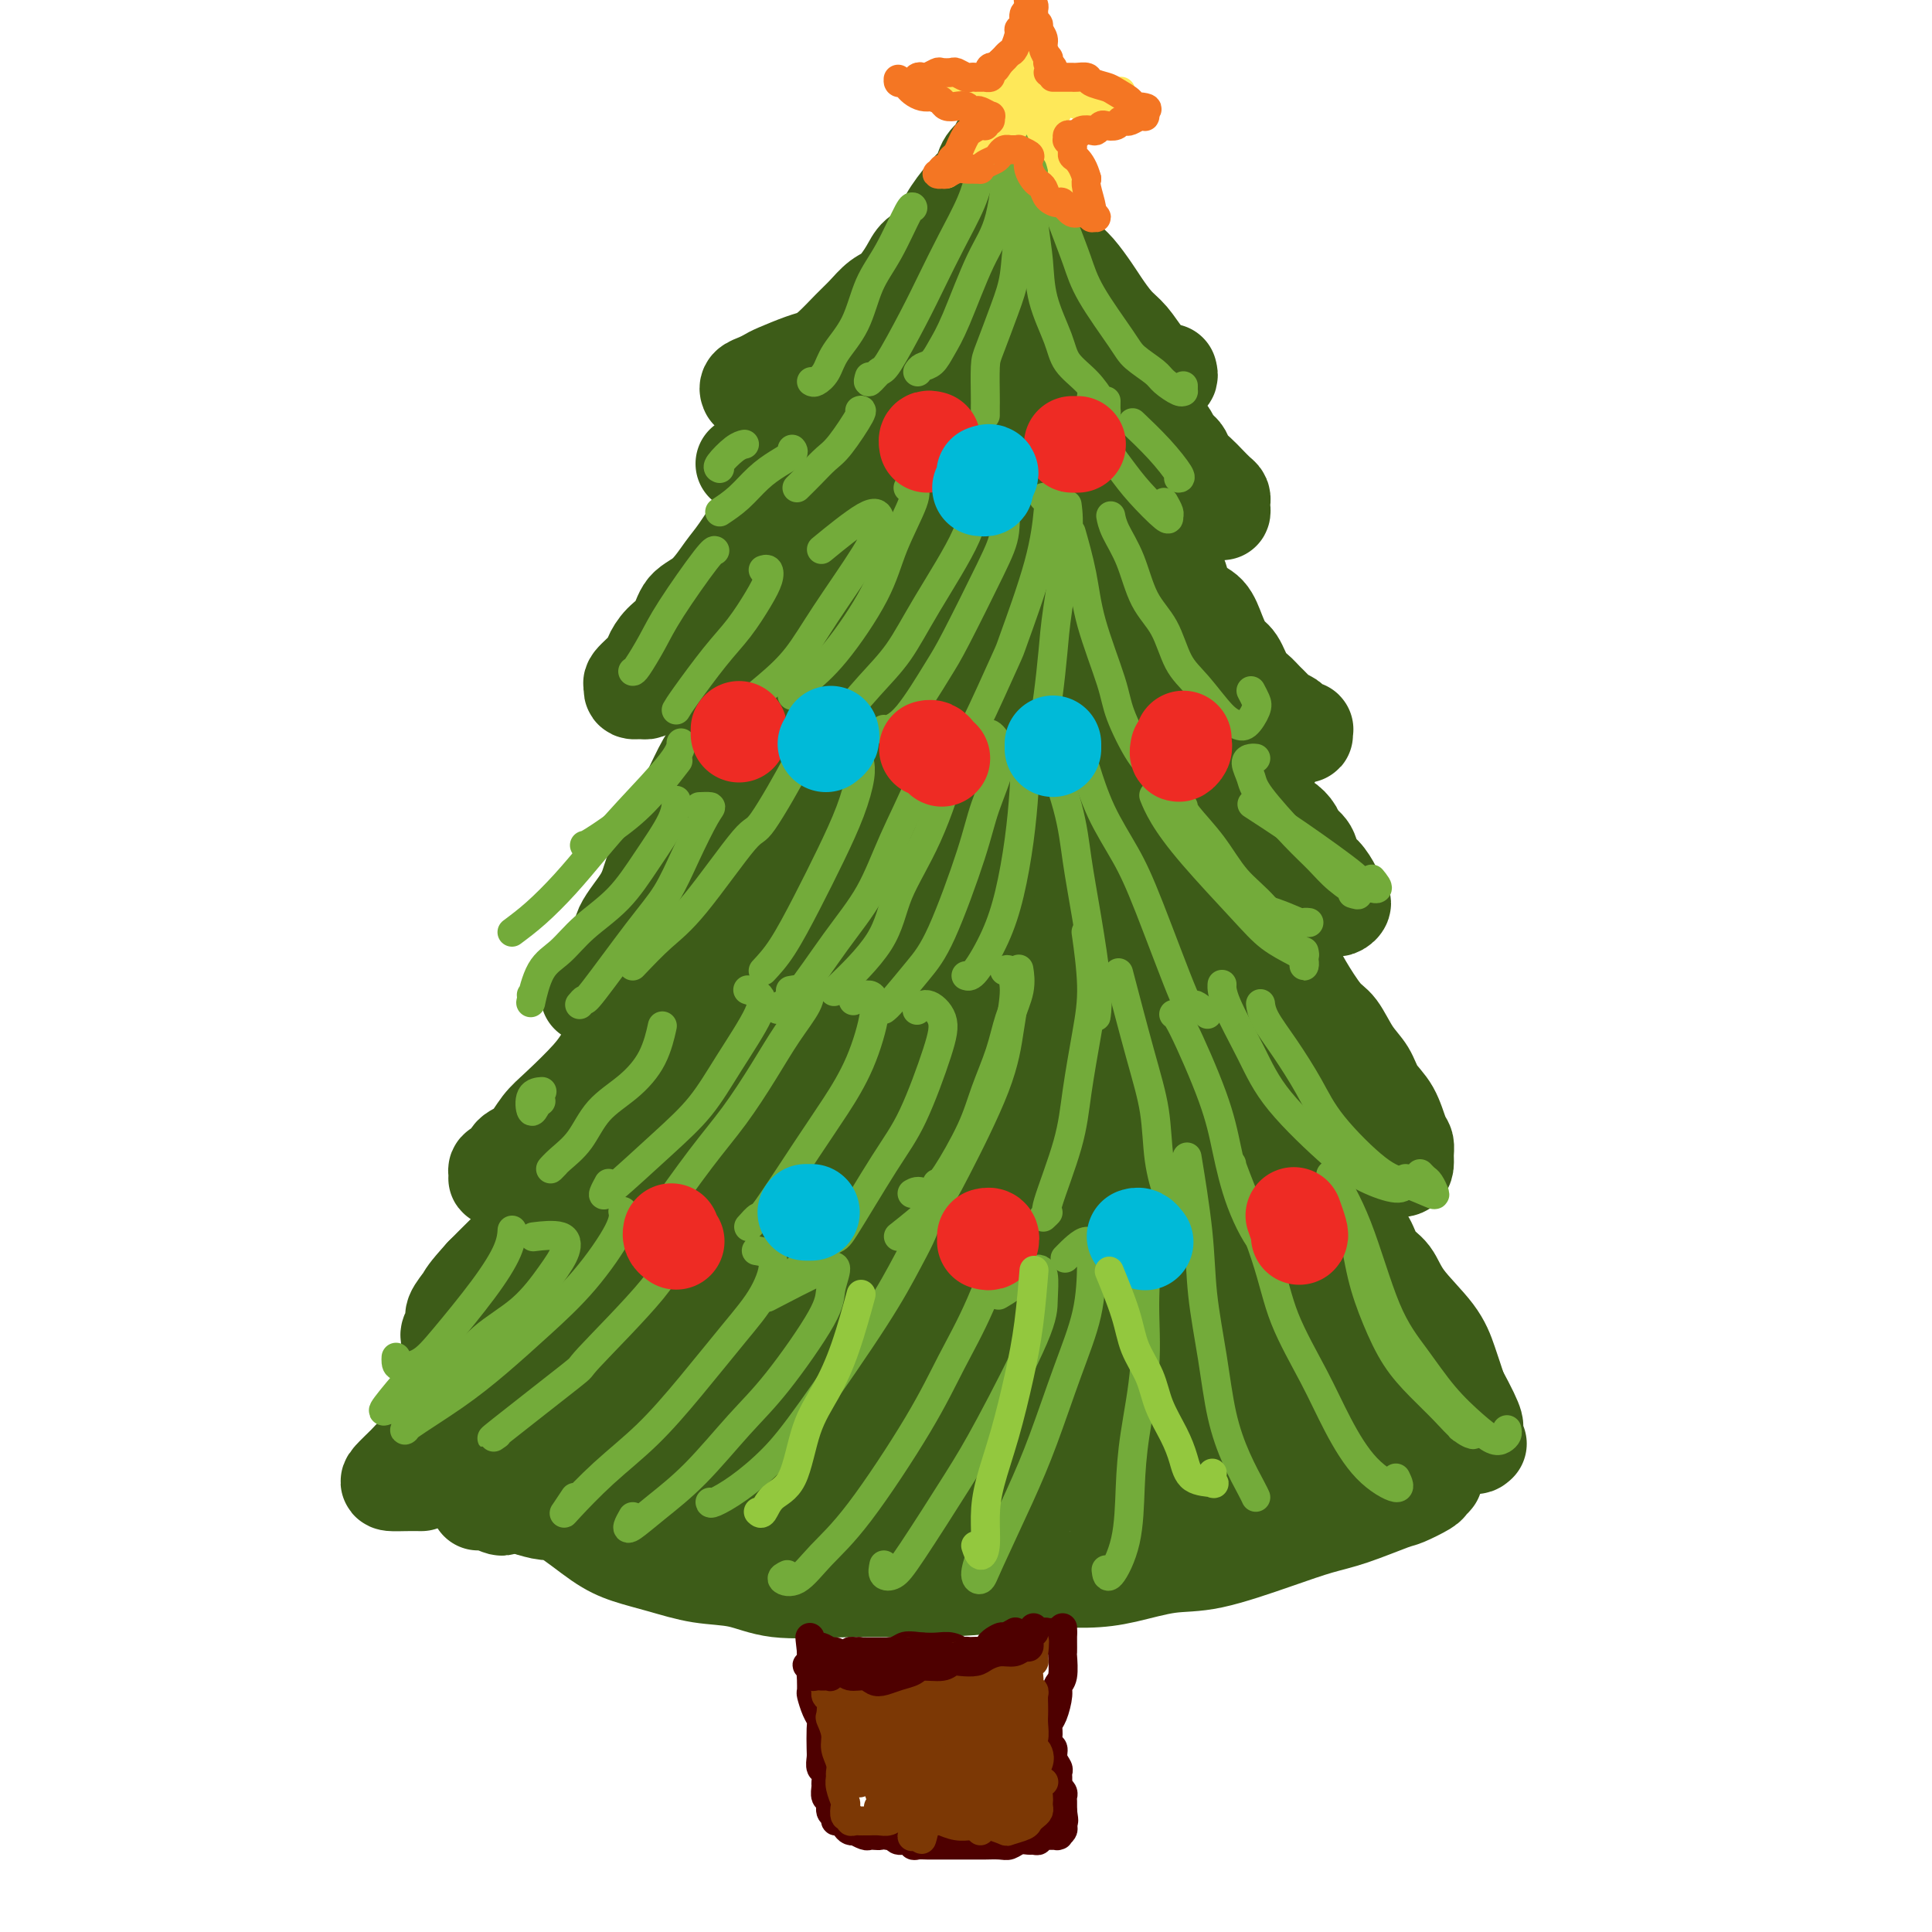 <svg viewBox='0 0 400 400' version='1.1' xmlns='http://www.w3.org/2000/svg' xmlns:xlink='http://www.w3.org/1999/xlink'><g fill='none' stroke='rgb(61,92,24)' stroke-width='20' stroke-linecap='round' stroke-linejoin='round'><path d='M242,77c0.116,0.426 0.232,0.853 0,1c-0.232,0.147 -0.814,0.016 -1,0c-0.186,-0.016 0.022,0.083 0,0c-0.022,-0.083 -0.275,-0.347 -1,-1c-0.725,-0.653 -1.922,-1.696 -3,-3c-1.078,-1.304 -2.035,-2.870 -3,-4c-0.965,-1.130 -1.936,-1.822 -3,-3c-1.064,-1.178 -2.219,-2.840 -3,-4c-0.781,-1.160 -1.189,-1.819 -2,-3c-0.811,-1.181 -2.027,-2.886 -3,-4c-0.973,-1.114 -1.703,-1.639 -3,-3c-1.297,-1.361 -3.161,-3.559 -4,-5c-0.839,-1.441 -0.655,-2.126 -1,-3c-0.345,-0.874 -1.221,-1.939 -2,-3c-0.779,-1.061 -1.463,-2.119 -2,-3c-0.537,-0.881 -0.927,-1.584 -1,-2c-0.073,-0.416 0.173,-0.545 0,-1c-0.173,-0.455 -0.763,-1.237 -1,-2c-0.237,-0.763 -0.120,-1.507 0,-2c0.120,-0.493 0.242,-0.736 0,-1c-0.242,-0.264 -0.849,-0.551 -1,-1c-0.151,-0.449 0.154,-1.060 0,-1c-0.154,0.060 -0.766,0.791 -1,1c-0.234,0.209 -0.090,-0.105 0,0c0.090,0.105 0.125,0.630 0,1c-0.125,0.370 -0.411,0.584 -1,1c-0.589,0.416 -1.481,1.034 -2,2c-0.519,0.966 -0.665,2.280 -1,3c-0.335,0.720 -0.859,0.848 -2,2c-1.141,1.152 -2.897,3.329 -4,5c-1.103,1.671 -1.551,2.835 -2,4'/><path d='M195,48c-3.061,3.949 -4.213,4.321 -5,5c-0.787,0.679 -1.210,1.664 -2,3c-0.790,1.336 -1.947,3.022 -3,4c-1.053,0.978 -2.001,1.246 -3,2c-0.999,0.754 -2.050,1.994 -3,3c-0.950,1.006 -1.799,1.779 -3,3c-1.201,1.221 -2.755,2.890 -4,4c-1.245,1.110 -2.181,1.659 -3,2c-0.819,0.341 -1.519,0.472 -3,1c-1.481,0.528 -3.742,1.452 -5,2c-1.258,0.548 -1.514,0.722 -2,1c-0.486,0.278 -1.202,0.662 -2,1c-0.798,0.338 -1.676,0.629 -2,1c-0.324,0.371 -0.092,0.820 0,1c0.092,0.180 0.046,0.090 0,0'/><path d='M235,75c0.455,0.212 0.911,0.423 1,1c0.089,0.577 -0.188,1.519 0,2c0.188,0.481 0.842,0.503 1,1c0.158,0.497 -0.179,1.471 0,2c0.179,0.529 0.874,0.613 1,1c0.126,0.387 -0.317,1.077 0,2c0.317,0.923 1.394,2.079 2,3c0.606,0.921 0.740,1.608 1,2c0.260,0.392 0.646,0.489 1,1c0.354,0.511 0.675,1.435 1,2c0.325,0.565 0.653,0.770 1,1c0.347,0.230 0.712,0.485 1,1c0.288,0.515 0.498,1.290 1,2c0.502,0.710 1.298,1.356 2,2c0.702,0.644 1.312,1.285 2,2c0.688,0.715 1.453,1.502 2,2c0.547,0.498 0.877,0.705 1,1c0.123,0.295 0.041,0.678 0,1c-0.041,0.322 -0.040,0.582 0,1c0.040,0.418 0.120,0.995 0,1c-0.120,0.005 -0.441,-0.562 -1,-1c-0.559,-0.438 -1.358,-0.748 -2,-1c-0.642,-0.252 -1.129,-0.447 -2,-1c-0.871,-0.553 -2.127,-1.466 -3,-2c-0.873,-0.534 -1.362,-0.690 -2,-1c-0.638,-0.310 -1.425,-0.774 -2,-1c-0.575,-0.226 -0.939,-0.212 -1,0c-0.061,0.212 0.179,0.624 0,1c-0.179,0.376 -0.779,0.717 -1,1c-0.221,0.283 -0.063,0.510 0,1c0.063,0.490 0.032,1.245 0,2'/><path d='M239,104c-0.070,1.149 0.755,1.523 1,2c0.245,0.477 -0.089,1.057 0,2c0.089,0.943 0.601,2.247 1,3c0.399,0.753 0.686,0.954 1,2c0.314,1.046 0.654,2.936 1,4c0.346,1.064 0.697,1.302 1,2c0.303,0.698 0.556,1.858 1,3c0.444,1.142 1.077,2.268 2,3c0.923,0.732 2.134,1.071 3,2c0.866,0.929 1.387,2.447 2,4c0.613,1.553 1.319,3.140 2,4c0.681,0.860 1.338,0.994 2,2c0.662,1.006 1.328,2.885 2,4c0.672,1.115 1.350,1.465 2,2c0.650,0.535 1.272,1.256 2,2c0.728,0.744 1.562,1.510 2,2c0.438,0.490 0.482,0.705 1,1c0.518,0.295 1.512,0.671 2,1c0.488,0.329 0.472,0.610 1,1c0.528,0.390 1.602,0.889 2,1c0.398,0.111 0.121,-0.166 0,0c-0.121,0.166 -0.087,0.776 0,1c0.087,0.224 0.227,0.063 0,0c-0.227,-0.063 -0.820,-0.028 -1,0c-0.180,0.028 0.055,0.049 0,0c-0.055,-0.049 -0.399,-0.167 -1,0c-0.601,0.167 -1.457,0.619 -2,1c-0.543,0.381 -0.771,0.690 -1,1'/><path d='M265,154c-1.017,0.700 -1.061,0.951 -1,1c0.061,0.049 0.227,-0.102 0,0c-0.227,0.102 -0.846,0.459 -1,1c-0.154,0.541 0.158,1.268 0,2c-0.158,0.732 -0.786,1.471 -1,2c-0.214,0.529 -0.013,0.848 0,2c0.013,1.152 -0.161,3.138 0,4c0.161,0.862 0.658,0.601 1,1c0.342,0.399 0.529,1.457 1,2c0.471,0.543 1.225,0.572 2,1c0.775,0.428 1.572,1.254 2,2c0.428,0.746 0.486,1.411 1,2c0.514,0.589 1.485,1.103 2,2c0.515,0.897 0.573,2.176 1,3c0.427,0.824 1.222,1.191 2,2c0.778,0.809 1.540,2.059 2,3c0.460,0.941 0.619,1.574 1,2c0.381,0.426 0.986,0.646 1,1c0.014,0.354 -0.563,0.843 -1,1c-0.437,0.157 -0.736,-0.018 -1,0c-0.264,0.018 -0.494,0.230 -1,0c-0.506,-0.230 -1.287,-0.903 -2,-1c-0.713,-0.097 -1.357,0.383 -2,0c-0.643,-0.383 -1.286,-1.630 -2,-2c-0.714,-0.370 -1.498,0.138 -2,0c-0.502,-0.138 -0.723,-0.921 -1,-1c-0.277,-0.079 -0.610,0.545 -1,1c-0.390,0.455 -0.836,0.741 -1,1c-0.164,0.259 -0.044,0.493 0,1c0.044,0.507 0.013,1.288 0,2c-0.013,0.712 -0.006,1.356 0,2'/><path d='M264,191c-0.116,1.485 0.594,1.697 1,2c0.406,0.303 0.506,0.697 1,2c0.494,1.303 1.381,3.513 2,5c0.619,1.487 0.971,2.249 2,4c1.029,1.751 2.736,4.492 4,6c1.264,1.508 2.085,1.784 3,3c0.915,1.216 1.922,3.373 3,5c1.078,1.627 2.226,2.725 3,4c0.774,1.275 1.174,2.726 2,4c0.826,1.274 2.078,2.372 3,4c0.922,1.628 1.514,3.785 2,5c0.486,1.215 0.867,1.487 1,2c0.133,0.513 0.019,1.266 0,2c-0.019,0.734 0.056,1.451 0,2c-0.056,0.549 -0.242,0.932 -1,1c-0.758,0.068 -2.087,-0.179 -3,0c-0.913,0.179 -1.410,0.782 -2,1c-0.590,0.218 -1.274,0.049 -2,0c-0.726,-0.049 -1.494,0.023 -2,0c-0.506,-0.023 -0.750,-0.141 -1,0c-0.250,0.141 -0.506,0.539 -1,1c-0.494,0.461 -1.227,0.984 -1,2c0.227,1.016 1.416,2.525 2,4c0.584,1.475 0.565,2.916 1,4c0.435,1.084 1.324,1.811 2,3c0.676,1.189 1.140,2.840 2,4c0.860,1.160 2.117,1.827 3,3c0.883,1.173 1.391,2.850 3,5c1.609,2.150 4.318,4.771 6,7c1.682,2.229 2.338,4.065 3,6c0.662,1.935 1.331,3.967 2,6'/><path d='M302,288c4.408,8.128 3.429,7.447 3,8c-0.429,0.553 -0.308,2.341 0,3c0.308,0.659 0.802,0.188 1,0c0.198,-0.188 0.099,-0.094 0,0'/><path d='M154,96c0.333,0.307 0.667,0.614 1,1c0.333,0.386 0.667,0.849 1,1c0.333,0.151 0.667,-0.012 1,0c0.333,0.012 0.667,0.200 1,0c0.333,-0.200 0.667,-0.786 1,-1c0.333,-0.214 0.667,-0.054 1,0c0.333,0.054 0.666,0.002 1,0c0.334,-0.002 0.671,0.044 1,0c0.329,-0.044 0.652,-0.180 1,0c0.348,0.180 0.723,0.677 1,1c0.277,0.323 0.456,0.474 0,1c-0.456,0.526 -1.547,1.429 -2,2c-0.453,0.571 -0.270,0.811 -1,2c-0.730,1.189 -2.375,3.326 -3,4c-0.625,0.674 -0.230,-0.117 -1,1c-0.770,1.117 -2.705,4.140 -4,6c-1.295,1.860 -1.950,2.556 -3,4c-1.050,1.444 -2.495,3.637 -4,5c-1.505,1.363 -3.069,1.897 -4,3c-0.931,1.103 -1.228,2.775 -2,4c-0.772,1.225 -2.021,2.001 -3,3c-0.979,0.999 -1.690,2.219 -2,3c-0.310,0.781 -0.219,1.123 -1,2c-0.781,0.877 -2.432,2.289 -3,3c-0.568,0.711 -0.052,0.723 0,1c0.052,0.277 -0.359,0.821 0,1c0.359,0.179 1.488,-0.007 2,0c0.512,0.007 0.405,0.208 1,0c0.595,-0.208 1.891,-0.825 3,-1c1.109,-0.175 2.031,0.093 3,0c0.969,-0.093 1.984,-0.546 3,-1'/><path d='M143,141c2.605,0.000 3.116,0.000 4,0c0.884,-0.000 2.139,-0.001 3,0c0.861,0.001 1.328,0.002 2,0c0.672,-0.002 1.550,-0.009 2,0c0.450,0.009 0.472,0.032 1,0c0.528,-0.032 1.563,-0.121 2,0c0.437,0.121 0.276,0.451 0,1c-0.276,0.549 -0.667,1.316 -1,2c-0.333,0.684 -0.607,1.285 -1,2c-0.393,0.715 -0.906,1.544 -2,3c-1.094,1.456 -2.768,3.541 -4,5c-1.232,1.459 -2.020,2.294 -3,4c-0.980,1.706 -2.150,4.283 -3,6c-0.850,1.717 -1.380,2.575 -2,4c-0.620,1.425 -1.330,3.416 -2,5c-0.670,1.584 -1.301,2.759 -2,4c-0.699,1.241 -1.466,2.548 -2,4c-0.534,1.452 -0.835,3.049 -2,5c-1.165,1.951 -3.195,4.256 -4,6c-0.805,1.744 -0.384,2.926 -1,4c-0.616,1.074 -2.270,2.039 -3,3c-0.730,0.961 -0.536,1.918 -1,3c-0.464,1.082 -1.585,2.290 -2,3c-0.415,0.710 -0.124,0.923 0,1c0.124,0.077 0.082,0.017 0,0c-0.082,-0.017 -0.203,0.007 0,0c0.203,-0.007 0.731,-0.046 1,0c0.269,0.046 0.278,0.177 1,0c0.722,-0.177 2.156,-0.663 3,-1c0.844,-0.337 1.098,-0.525 2,-1c0.902,-0.475 2.451,-1.238 4,-2'/><path d='M133,202c1.871,-0.576 1.047,-0.515 1,0c-0.047,0.515 0.683,1.484 1,2c0.317,0.516 0.223,0.578 0,1c-0.223,0.422 -0.574,1.205 -1,2c-0.426,0.795 -0.928,1.602 -2,3c-1.072,1.398 -2.713,3.387 -4,5c-1.287,1.613 -2.220,2.848 -3,4c-0.780,1.152 -1.407,2.220 -3,4c-1.593,1.780 -4.152,4.274 -6,6c-1.848,1.726 -2.986,2.686 -4,4c-1.014,1.314 -1.904,2.982 -3,4c-1.096,1.018 -2.398,1.387 -3,2c-0.602,0.613 -0.503,1.469 -1,2c-0.497,0.531 -1.591,0.735 -2,1c-0.409,0.265 -0.132,0.590 0,1c0.132,0.410 0.120,0.906 0,1c-0.120,0.094 -0.348,-0.212 0,0c0.348,0.212 1.272,0.943 2,1c0.728,0.057 1.259,-0.560 2,-1c0.741,-0.440 1.691,-0.703 3,-1c1.309,-0.297 2.978,-0.627 4,-1c1.022,-0.373 1.396,-0.790 2,-1c0.604,-0.210 1.436,-0.211 2,0c0.564,0.211 0.860,0.636 1,1c0.140,0.364 0.124,0.666 0,1c-0.124,0.334 -0.357,0.700 -1,2c-0.643,1.300 -1.697,3.533 -3,5c-1.303,1.467 -2.854,2.166 -4,3c-1.146,0.834 -1.885,1.801 -3,3c-1.115,1.199 -2.604,2.628 -4,4c-1.396,1.372 -2.698,2.686 -4,4'/><path d='M100,264c-3.565,3.915 -3.477,4.201 -4,5c-0.523,0.799 -1.657,2.110 -2,3c-0.343,0.890 0.106,1.359 0,2c-0.106,0.641 -0.768,1.454 -1,2c-0.232,0.546 -0.034,0.823 0,1c0.034,0.177 -0.096,0.253 0,0c0.096,-0.253 0.417,-0.835 1,-1c0.583,-0.165 1.428,0.086 2,0c0.572,-0.086 0.872,-0.511 2,-1c1.128,-0.489 3.084,-1.043 4,-1c0.916,0.043 0.793,0.682 1,1c0.207,0.318 0.743,0.314 1,1c0.257,0.686 0.235,2.063 0,3c-0.235,0.937 -0.683,1.436 -1,2c-0.317,0.564 -0.503,1.193 -1,2c-0.497,0.807 -1.306,1.792 -2,3c-0.694,1.208 -1.273,2.640 -2,4c-0.727,1.360 -1.603,2.648 -3,4c-1.397,1.352 -3.315,2.769 -5,4c-1.685,1.231 -3.137,2.277 -4,3c-0.863,0.723 -1.138,1.122 -2,2c-0.862,0.878 -2.311,2.235 -3,3c-0.689,0.765 -0.618,0.937 0,1c0.618,0.063 1.782,0.017 3,0c1.218,-0.017 2.491,-0.005 3,0c0.509,0.005 0.255,0.002 0,0'/><path d='M292,304c0.216,-0.081 0.432,-0.162 1,0c0.568,0.162 1.487,0.567 2,1c0.513,0.433 0.621,0.894 1,1c0.379,0.106 1.029,-0.142 1,0c-0.029,0.142 -0.736,0.675 -1,1c-0.264,0.325 -0.083,0.443 -1,1c-0.917,0.557 -2.930,1.554 -4,2c-1.070,0.446 -1.197,0.340 -3,1c-1.803,0.660 -5.283,2.084 -8,3c-2.717,0.916 -4.672,1.324 -7,2c-2.328,0.676 -5.031,1.621 -9,3c-3.969,1.379 -9.205,3.192 -13,4c-3.795,0.808 -6.150,0.612 -9,1c-2.850,0.388 -6.194,1.362 -9,2c-2.806,0.638 -5.073,0.942 -8,1c-2.927,0.058 -6.514,-0.128 -9,0c-2.486,0.128 -3.871,0.572 -8,1c-4.129,0.428 -11.004,0.840 -14,1c-2.996,0.160 -2.115,0.069 -5,0c-2.885,-0.069 -9.536,-0.115 -15,0c-5.464,0.115 -9.741,0.393 -13,0c-3.259,-0.393 -5.499,-1.457 -8,-2c-2.501,-0.543 -5.264,-0.566 -8,-1c-2.736,-0.434 -5.445,-1.278 -8,-2c-2.555,-0.722 -4.955,-1.320 -7,-2c-2.045,-0.680 -3.734,-1.440 -6,-3c-2.266,-1.560 -5.110,-3.920 -7,-5c-1.890,-1.080 -2.826,-0.880 -4,-1c-1.174,-0.120 -2.587,-0.560 -4,-1'/><path d='M109,312c-6.552,-2.105 -4.931,-0.368 -5,0c-0.069,0.368 -1.826,-0.632 -3,-1c-1.174,-0.368 -1.764,-0.105 -2,0c-0.236,0.105 -0.118,0.053 0,0'/><path d='M219,303c1.860,-0.927 3.721,-1.853 7,-4c3.279,-2.147 7.978,-5.514 11,-8c3.022,-2.486 4.368,-4.090 6,-6c1.632,-1.910 3.548,-4.124 5,-6c1.452,-1.876 2.438,-3.414 3,-5c0.562,-1.586 0.700,-3.221 1,-4c0.300,-0.779 0.764,-0.702 0,0c-0.764,0.702 -2.754,2.030 -5,4c-2.246,1.970 -4.748,4.582 -7,7c-2.252,2.418 -4.253,4.642 -8,9c-3.747,4.358 -9.239,10.849 -13,15c-3.761,4.151 -5.793,5.963 -8,8c-2.207,2.037 -4.591,4.300 -6,6c-1.409,1.700 -1.842,2.835 -2,3c-0.158,0.165 -0.040,-0.642 1,-2c1.040,-1.358 3.001,-3.267 5,-5c1.999,-1.733 4.036,-3.288 8,-8c3.964,-4.712 9.853,-12.580 14,-18c4.147,-5.420 6.550,-8.393 11,-15c4.450,-6.607 10.945,-16.848 15,-24c4.055,-7.152 5.668,-11.216 7,-15c1.332,-3.784 2.383,-7.289 3,-10c0.617,-2.711 0.799,-4.629 0,-5c-0.799,-0.371 -2.579,0.806 -4,2c-1.421,1.194 -2.483,2.404 -6,7c-3.517,4.596 -9.489,12.577 -14,19c-4.511,6.423 -7.559,11.287 -11,16c-3.441,4.713 -7.273,9.273 -13,16c-5.727,6.727 -13.350,15.619 -18,21c-4.650,5.381 -6.329,7.252 -8,9c-1.671,1.748 -3.336,3.374 -5,5'/><path d='M188,315c-12.288,14.995 -3.510,4.982 0,1c3.510,-3.982 1.750,-1.933 3,-3c1.250,-1.067 5.509,-5.252 9,-9c3.491,-3.748 6.214,-7.061 11,-13c4.786,-5.939 11.637,-14.506 18,-24c6.363,-9.494 12.239,-19.915 16,-27c3.761,-7.085 5.406,-10.835 7,-15c1.594,-4.165 3.135,-8.744 4,-12c0.865,-3.256 1.054,-5.189 1,-6c-0.054,-0.811 -0.351,-0.499 -1,0c-0.649,0.499 -1.651,1.185 -5,6c-3.349,4.815 -9.044,13.758 -14,21c-4.956,7.242 -9.173,12.784 -14,19c-4.827,6.216 -10.262,13.106 -15,19c-4.738,5.894 -8.777,10.791 -14,17c-5.223,6.209 -11.631,13.728 -15,18c-3.369,4.272 -3.700,5.296 -4,6c-0.300,0.704 -0.570,1.089 0,1c0.570,-0.089 1.982,-0.651 4,-2c2.018,-1.349 4.644,-3.483 8,-7c3.356,-3.517 7.442,-8.416 11,-13c3.558,-4.584 6.588,-8.854 12,-17c5.412,-8.146 13.204,-20.169 18,-28c4.796,-7.831 6.595,-11.470 9,-18c2.405,-6.530 5.418,-15.952 7,-21c1.582,-5.048 1.735,-5.724 2,-7c0.265,-1.276 0.643,-3.154 0,-3c-0.643,0.154 -2.306,2.340 -4,5c-1.694,2.660 -3.418,5.793 -9,13c-5.582,7.207 -15.024,18.488 -22,27c-6.976,8.512 -11.488,14.256 -16,20'/><path d='M195,263c-10.956,13.216 -12.847,13.757 -16,17c-3.153,3.243 -7.568,9.187 -11,14c-3.432,4.813 -5.882,8.494 -7,10c-1.118,1.506 -0.903,0.835 0,0c0.903,-0.835 2.496,-1.836 5,-4c2.504,-2.164 5.919,-5.491 9,-9c3.081,-3.509 5.828,-7.199 11,-14c5.172,-6.801 12.770,-16.711 18,-24c5.230,-7.289 8.093,-11.956 11,-17c2.907,-5.044 5.858,-10.464 9,-17c3.142,-6.536 6.477,-14.187 8,-18c1.523,-3.813 1.236,-3.789 1,-4c-0.236,-0.211 -0.420,-0.656 -1,0c-0.580,0.656 -1.555,2.412 -4,6c-2.445,3.588 -6.362,9.007 -10,14c-3.638,4.993 -6.999,9.560 -14,19c-7.001,9.440 -17.642,23.751 -25,33c-7.358,9.249 -11.433,13.435 -15,18c-3.567,4.565 -6.625,9.510 -10,14c-3.375,4.490 -7.067,8.526 -9,10c-1.933,1.474 -2.107,0.385 -2,0c0.107,-0.385 0.496,-0.067 1,-1c0.504,-0.933 1.122,-3.117 3,-6c1.878,-2.883 5.018,-6.467 8,-10c2.982,-3.533 5.808,-7.017 11,-14c5.192,-6.983 12.749,-17.464 18,-25c5.251,-7.536 8.197,-12.127 11,-17c2.803,-4.873 5.463,-10.028 7,-14c1.537,-3.972 1.952,-6.762 2,-9c0.048,-2.238 -0.272,-3.925 -2,-3c-1.728,0.925 -4.864,4.463 -8,8'/><path d='M194,220c-2.887,3.365 -6.104,7.778 -10,13c-3.896,5.222 -8.470,11.253 -13,17c-4.530,5.747 -9.017,11.210 -15,18c-5.983,6.790 -13.462,14.907 -18,20c-4.538,5.093 -6.137,7.162 -8,9c-1.863,1.838 -3.992,3.444 -5,4c-1.008,0.556 -0.896,0.061 0,-1c0.896,-1.061 2.576,-2.687 5,-5c2.424,-2.313 5.591,-5.311 9,-9c3.409,-3.689 7.060,-8.068 11,-13c3.940,-4.932 8.168,-10.417 12,-15c3.832,-4.583 7.269,-8.265 11,-14c3.731,-5.735 7.758,-13.523 10,-18c2.242,-4.477 2.700,-5.644 3,-7c0.300,-1.356 0.440,-2.900 -1,-2c-1.440,0.900 -4.462,4.243 -8,8c-3.538,3.757 -7.591,7.929 -12,13c-4.409,5.071 -9.173,11.043 -14,17c-4.827,5.957 -9.716,11.899 -14,17c-4.284,5.101 -7.964,9.361 -11,13c-3.036,3.639 -5.428,6.656 -7,9c-1.572,2.344 -2.326,4.013 -2,4c0.326,-0.013 1.730,-1.708 3,-3c1.270,-1.292 2.405,-2.180 6,-6c3.595,-3.820 9.649,-10.572 14,-16c4.351,-5.428 7.000,-9.531 10,-14c3.000,-4.469 6.351,-9.305 9,-14c2.649,-4.695 4.597,-9.248 6,-13c1.403,-3.752 2.262,-6.702 3,-9c0.738,-2.298 1.354,-3.942 0,-4c-1.354,-0.058 -4.677,1.471 -8,3'/><path d='M160,222c-2.968,1.966 -6.389,5.383 -10,9c-3.611,3.617 -7.412,7.436 -13,14c-5.588,6.564 -12.962,15.874 -18,22c-5.038,6.126 -7.741,9.067 -10,12c-2.259,2.933 -4.075,5.858 -5,8c-0.925,2.142 -0.960,3.501 -1,4c-0.040,0.499 -0.083,0.140 2,-2c2.083,-2.140 6.294,-6.060 10,-10c3.706,-3.940 6.907,-7.901 10,-12c3.093,-4.099 6.080,-8.336 11,-15c4.920,-6.664 11.775,-15.756 16,-22c4.225,-6.244 5.820,-9.640 7,-13c1.180,-3.360 1.946,-6.685 3,-9c1.054,-2.315 2.395,-3.621 2,-4c-0.395,-0.379 -2.525,0.169 -4,1c-1.475,0.831 -2.294,1.946 -6,6c-3.706,4.054 -10.299,11.049 -15,16c-4.701,4.951 -7.509,7.859 -10,11c-2.491,3.141 -4.666,6.515 -7,10c-2.334,3.485 -4.827,7.083 -6,9c-1.173,1.917 -1.024,2.155 0,2c1.024,-0.155 2.924,-0.703 5,-2c2.076,-1.297 4.328,-3.342 8,-6c3.672,-2.658 8.763,-5.929 13,-9c4.237,-3.071 7.619,-5.944 14,-12c6.381,-6.056 15.759,-15.297 22,-22c6.241,-6.703 9.344,-10.868 13,-15c3.656,-4.132 7.867,-8.231 12,-13c4.133,-4.769 8.190,-10.207 10,-13c1.810,-2.793 1.374,-2.941 1,-2c-0.374,0.941 -0.687,2.970 -1,5'/><path d='M213,170c-1.049,2.426 -3.670,6.990 -6,12c-2.330,5.010 -4.368,10.464 -7,15c-2.632,4.536 -5.859,8.153 -9,14c-3.141,5.847 -6.197,13.925 -8,19c-1.803,5.075 -2.354,7.148 -3,9c-0.646,1.852 -1.386,3.484 0,4c1.386,0.516 4.900,-0.084 8,-2c3.100,-1.916 5.787,-5.148 9,-9c3.213,-3.852 6.952,-8.324 11,-13c4.048,-4.676 8.405,-9.555 12,-15c3.595,-5.445 6.427,-11.457 9,-17c2.573,-5.543 4.888,-10.616 7,-17c2.112,-6.384 4.020,-14.078 5,-19c0.980,-4.922 1.033,-7.072 1,-9c-0.033,-1.928 -0.151,-3.633 -1,-3c-0.849,0.633 -2.429,3.603 -4,7c-1.571,3.397 -3.132,7.222 -5,12c-1.868,4.778 -4.044,10.511 -6,16c-1.956,5.489 -3.692,10.734 -5,16c-1.308,5.266 -2.189,10.553 -3,15c-0.811,4.447 -1.553,8.052 -1,11c0.553,2.948 2.401,5.237 4,6c1.599,0.763 2.949,-0.001 4,-1c1.051,-0.999 1.801,-2.234 4,-6c2.199,-3.766 5.846,-10.062 8,-15c2.154,-4.938 2.816,-8.517 4,-13c1.184,-4.483 2.889,-9.870 4,-15c1.111,-5.130 1.628,-10.004 2,-14c0.372,-3.996 0.600,-7.114 1,-10c0.400,-2.886 0.971,-5.539 1,-7c0.029,-1.461 -0.486,-1.731 -1,-2'/><path d='M248,139c0.211,-4.279 -0.760,1.525 -2,7c-1.240,5.475 -2.747,10.622 -4,15c-1.253,4.378 -2.251,7.987 -3,12c-0.749,4.013 -1.250,8.430 -2,12c-0.750,3.570 -1.749,6.292 -2,8c-0.251,1.708 0.245,2.401 1,3c0.755,0.599 1.770,1.103 3,-2c1.230,-3.103 2.674,-9.812 4,-15c1.326,-5.188 2.533,-8.854 3,-13c0.467,-4.146 0.193,-8.774 0,-15c-0.193,-6.226 -0.304,-14.052 -1,-19c-0.696,-4.948 -1.977,-7.018 -3,-9c-1.023,-1.982 -1.789,-3.877 -3,-5c-1.211,-1.123 -2.868,-1.474 -5,0c-2.132,1.474 -4.741,4.774 -7,8c-2.259,3.226 -4.170,6.380 -8,13c-3.830,6.620 -9.581,16.708 -13,24c-3.419,7.292 -4.507,11.789 -6,16c-1.493,4.211 -3.390,8.136 -5,12c-1.610,3.864 -2.932,7.667 -3,9c-0.068,1.333 1.119,0.197 2,-1c0.881,-1.197 1.455,-2.457 3,-5c1.545,-2.543 4.059,-6.371 7,-11c2.941,-4.629 6.307,-10.059 9,-15c2.693,-4.941 4.713,-9.394 8,-17c3.287,-7.606 7.842,-18.364 10,-25c2.158,-6.636 1.921,-9.151 2,-12c0.079,-2.849 0.475,-6.032 0,-8c-0.475,-1.968 -1.820,-2.722 -3,-2c-1.180,0.722 -2.194,2.921 -4,6c-1.806,3.079 -4.403,7.040 -7,11'/><path d='M219,121c-3.378,5.147 -6.323,9.513 -9,15c-2.677,5.487 -5.085,12.094 -8,18c-2.915,5.906 -6.337,11.110 -10,18c-3.663,6.890 -7.568,15.467 -10,20c-2.432,4.533 -3.391,5.021 -4,6c-0.609,0.979 -0.866,2.450 0,1c0.866,-1.450 2.856,-5.821 5,-10c2.144,-4.179 4.440,-8.167 7,-13c2.560,-4.833 5.382,-10.513 8,-16c2.618,-5.487 5.031,-10.782 7,-16c1.969,-5.218 3.492,-10.361 5,-15c1.508,-4.639 3.000,-8.775 3,-11c0.000,-2.225 -1.491,-2.541 -3,-2c-1.509,0.541 -3.035,1.937 -7,8c-3.965,6.063 -10.369,16.793 -15,25c-4.631,8.207 -7.489,13.892 -11,20c-3.511,6.108 -7.674,12.640 -11,18c-3.326,5.360 -5.817,9.550 -8,13c-2.183,3.450 -4.060,6.161 -5,8c-0.940,1.839 -0.943,2.805 -1,3c-0.057,0.195 -0.170,-0.381 2,-4c2.170,-3.619 6.621,-10.282 10,-16c3.379,-5.718 5.686,-10.491 8,-15c2.314,-4.509 4.637,-8.754 7,-15c2.363,-6.246 4.768,-14.494 6,-19c1.232,-4.506 1.292,-5.271 1,-6c-0.292,-0.729 -0.935,-1.422 -2,-1c-1.065,0.422 -2.554,1.958 -5,5c-2.446,3.042 -5.851,7.588 -9,12c-3.149,4.412 -6.043,8.689 -10,15c-3.957,6.311 -8.979,14.655 -14,23'/><path d='M146,190c-5.042,8.099 -5.648,9.347 -7,12c-1.352,2.653 -3.451,6.712 -4,8c-0.549,1.288 0.452,-0.193 2,-2c1.548,-1.807 3.644,-3.938 6,-7c2.356,-3.062 4.974,-7.055 8,-12c3.026,-4.945 6.462,-10.842 9,-16c2.538,-5.158 4.178,-9.577 7,-17c2.822,-7.423 6.825,-17.849 9,-24c2.175,-6.151 2.522,-8.027 3,-10c0.478,-1.973 1.085,-4.042 1,-5c-0.085,-0.958 -0.863,-0.806 -3,3c-2.137,3.806 -5.632,11.267 -8,17c-2.368,5.733 -3.610,9.739 -5,14c-1.390,4.261 -2.928,8.778 -4,13c-1.072,4.222 -1.677,8.151 -2,11c-0.323,2.849 -0.363,4.619 1,5c1.363,0.381 4.128,-0.627 7,-3c2.872,-2.373 5.850,-6.112 8,-9c2.150,-2.888 3.471,-4.925 7,-11c3.529,-6.075 9.264,-16.187 13,-24c3.736,-7.813 5.472,-13.328 7,-18c1.528,-4.672 2.847,-8.501 4,-12c1.153,-3.499 2.141,-6.669 3,-9c0.859,-2.331 1.589,-3.822 2,-5c0.411,-1.178 0.502,-2.044 1,-1c0.498,1.044 1.404,3.997 2,7c0.596,3.003 0.884,6.056 1,9c0.116,2.944 0.062,5.779 1,10c0.938,4.221 2.868,9.829 4,13c1.132,3.171 1.466,3.906 2,4c0.534,0.094 1.267,-0.453 2,-1'/><path d='M223,130c1.008,-0.343 1.527,-2.701 2,-5c0.473,-2.299 0.899,-4.538 1,-8c0.101,-3.462 -0.124,-8.146 0,-12c0.124,-3.854 0.597,-6.879 0,-12c-0.597,-5.121 -2.265,-12.337 -3,-17c-0.735,-4.663 -0.538,-6.773 -1,-9c-0.462,-2.227 -1.584,-4.570 -2,-5c-0.416,-0.430 -0.125,1.055 0,3c0.125,1.945 0.086,4.350 0,7c-0.086,2.650 -0.219,5.545 0,9c0.219,3.455 0.789,7.471 1,11c0.211,3.529 0.061,6.572 0,10c-0.061,3.428 -0.034,7.242 0,10c0.034,2.758 0.074,4.460 0,5c-0.074,0.540 -0.263,-0.082 0,-4c0.263,-3.918 0.979,-11.131 1,-17c0.021,-5.869 -0.651,-10.393 -1,-15c-0.349,-4.607 -0.375,-9.296 -1,-14c-0.625,-4.704 -1.849,-9.424 -3,-13c-1.151,-3.576 -2.229,-6.009 -3,-8c-0.771,-1.991 -1.237,-3.540 -3,-3c-1.763,0.540 -4.825,3.171 -7,6c-2.175,2.829 -3.464,5.858 -6,12c-2.536,6.142 -6.320,15.396 -9,22c-2.680,6.604 -4.257,10.556 -6,15c-1.743,4.444 -3.653,9.380 -5,14c-1.347,4.620 -2.132,8.923 -3,12c-0.868,3.077 -1.820,4.928 -2,6c-0.180,1.072 0.413,1.366 1,1c0.587,-0.366 1.168,-1.390 3,-5c1.832,-3.610 4.916,-9.805 8,-16'/><path d='M185,110c2.655,-5.020 3.294,-7.570 5,-13c1.706,-5.430 4.480,-13.739 6,-19c1.520,-5.261 1.786,-7.473 2,-10c0.214,-2.527 0.377,-5.368 0,-7c-0.377,-1.632 -1.295,-2.054 -3,-1c-1.705,1.054 -4.198,3.585 -6,6c-1.802,2.415 -2.914,4.714 -6,10c-3.086,5.286 -8.146,13.557 -11,19c-2.854,5.443 -3.504,8.057 -5,12c-1.496,3.943 -3.840,9.217 -5,12c-1.160,2.783 -1.137,3.077 -1,3c0.137,-0.077 0.386,-0.524 1,-2c0.614,-1.476 1.591,-3.981 3,-7c1.409,-3.019 3.248,-6.552 5,-10c1.752,-3.448 3.415,-6.810 5,-10c1.585,-3.190 3.092,-6.208 4,-9c0.908,-2.792 1.218,-5.357 1,-6c-0.218,-0.643 -0.965,0.636 -2,2c-1.035,1.364 -2.358,2.813 -5,7c-2.642,4.187 -6.601,11.113 -9,16c-2.399,4.887 -3.236,7.736 -4,11c-0.764,3.264 -1.454,6.944 -2,10c-0.546,3.056 -0.947,5.488 -1,7c-0.053,1.512 0.241,2.103 1,2c0.759,-0.103 1.984,-0.900 3,-2c1.016,-1.100 1.824,-2.504 5,-6c3.176,-3.496 8.721,-9.083 12,-13c3.279,-3.917 4.291,-6.163 7,-10c2.709,-3.837 7.114,-9.264 10,-13c2.886,-3.736 4.253,-5.782 6,-8c1.747,-2.218 3.873,-4.609 6,-7'/><path d='M207,74c5.304,-7.190 4.063,-6.164 4,-7c-0.063,-0.836 1.052,-3.534 2,-5c0.948,-1.466 1.729,-1.699 2,-2c0.271,-0.301 0.031,-0.670 0,1c-0.031,1.670 0.148,5.378 0,7c-0.148,1.622 -0.624,1.157 -1,3c-0.376,1.843 -0.652,5.994 -1,9c-0.348,3.006 -0.767,4.867 -1,7c-0.233,2.133 -0.280,4.536 0,7c0.280,2.464 0.886,4.987 1,7c0.114,2.013 -0.264,3.514 0,5c0.264,1.486 1.170,2.957 2,5c0.830,2.043 1.584,4.658 2,6c0.416,1.342 0.494,1.410 1,3c0.506,1.590 1.441,4.702 2,7c0.559,2.298 0.741,3.781 1,6c0.259,2.219 0.594,5.174 1,8c0.406,2.826 0.882,5.524 1,9c0.118,3.476 -0.121,7.732 0,12c0.121,4.268 0.603,8.550 1,13c0.397,4.450 0.708,9.068 1,16c0.292,6.932 0.566,16.177 1,22c0.434,5.823 1.027,8.225 2,13c0.973,4.775 2.327,11.925 3,17c0.673,5.075 0.667,8.076 1,11c0.333,2.924 1.006,5.772 1,9c-0.006,3.228 -0.692,6.837 -1,10c-0.308,3.163 -0.237,5.879 0,8c0.237,2.121 0.641,3.648 1,5c0.359,1.352 0.674,2.529 2,3c1.326,0.471 3.663,0.235 6,0'/><path d='M241,289c1.691,-0.270 2.918,-0.946 5,-3c2.082,-2.054 5.019,-5.488 7,-8c1.981,-2.512 3.005,-4.104 4,-6c0.995,-1.896 1.959,-4.097 3,-6c1.041,-1.903 2.157,-3.509 3,-5c0.843,-1.491 1.413,-2.867 2,-4c0.587,-1.133 1.193,-2.023 1,-2c-0.193,0.023 -1.183,0.958 -2,2c-0.817,1.042 -1.460,2.189 -3,6c-1.540,3.811 -3.978,10.286 -5,13c-1.022,2.714 -0.630,1.668 -1,4c-0.370,2.332 -1.504,8.041 -2,11c-0.496,2.959 -0.356,3.168 0,3c0.356,-0.168 0.928,-0.713 2,-2c1.072,-1.287 2.645,-3.316 4,-6c1.355,-2.684 2.492,-6.024 4,-9c1.508,-2.976 3.386,-5.587 5,-11c1.614,-5.413 2.962,-13.629 4,-19c1.038,-5.371 1.765,-7.898 2,-12c0.235,-4.102 -0.024,-9.779 0,-13c0.024,-3.221 0.330,-3.985 0,-4c-0.330,-0.015 -1.295,0.717 -2,2c-0.705,1.283 -1.151,3.115 -2,6c-0.849,2.885 -2.100,6.823 -3,10c-0.900,3.177 -1.449,5.593 -4,11c-2.551,5.407 -7.104,13.806 -11,20c-3.896,6.194 -7.135,10.182 -10,14c-2.865,3.818 -5.356,7.467 -8,11c-2.644,3.533 -5.443,6.951 -7,9c-1.557,2.049 -1.874,2.728 -2,3c-0.126,0.272 -0.063,0.136 0,0'/><path d='M225,304c-4.057,5.891 -0.701,2.120 1,0c1.701,-2.120 1.747,-2.587 2,-3c0.253,-0.413 0.711,-0.770 1,-1c0.289,-0.230 0.407,-0.331 0,0c-0.407,0.331 -1.341,1.094 -2,2c-0.659,0.906 -1.045,1.956 -1,3c0.045,1.044 0.520,2.083 1,3c0.480,0.917 0.966,1.713 2,2c1.034,0.287 2.617,0.064 4,0c1.383,-0.064 2.567,0.031 4,0c1.433,-0.031 3.115,-0.189 6,-1c2.885,-0.811 6.972,-2.273 10,-4c3.028,-1.727 4.995,-3.717 7,-5c2.005,-1.283 4.047,-1.860 6,-3c1.953,-1.140 3.817,-2.844 6,-5c2.183,-2.156 4.687,-4.766 6,-6c1.313,-1.234 1.437,-1.094 1,-1c-0.437,0.094 -1.433,0.143 -3,1c-1.567,0.857 -3.705,2.523 -6,4c-2.295,1.477 -4.746,2.765 -7,4c-2.254,1.235 -4.310,2.419 -6,4c-1.690,1.581 -3.013,3.561 -4,5c-0.987,1.439 -1.639,2.338 -1,3c0.639,0.662 2.568,1.086 4,1c1.432,-0.086 2.367,-0.683 4,-1c1.633,-0.317 3.963,-0.355 6,-1c2.037,-0.645 3.781,-1.897 6,-3c2.219,-1.103 4.914,-2.059 7,-3c2.086,-0.941 3.561,-1.869 5,-3c1.439,-1.131 2.840,-2.466 4,-4c1.160,-1.534 2.080,-3.267 3,-5'/><path d='M291,287c1.359,-1.820 1.255,-1.869 1,-2c-0.255,-0.131 -0.661,-0.343 -1,0c-0.339,0.343 -0.610,1.242 -1,2c-0.390,0.758 -0.900,1.374 -1,2c-0.100,0.626 0.210,1.262 0,2c-0.210,0.738 -0.941,1.578 -1,2c-0.059,0.422 0.553,0.426 0,0c-0.553,-0.426 -2.272,-1.282 -3,-2c-0.728,-0.718 -0.464,-1.297 -1,-4c-0.536,-2.703 -1.873,-7.530 -3,-11c-1.127,-3.470 -2.045,-5.584 -3,-8c-0.955,-2.416 -1.947,-5.135 -3,-8c-1.053,-2.865 -2.167,-5.875 -3,-8c-0.833,-2.125 -1.386,-3.366 -2,-5c-0.614,-1.634 -1.289,-3.661 -2,-5c-0.711,-1.339 -1.458,-1.989 -3,-3c-1.542,-1.011 -3.881,-2.383 -5,-4c-1.119,-1.617 -1.020,-3.480 -1,-6c0.020,-2.520 -0.039,-5.696 0,-9c0.039,-3.304 0.175,-6.734 1,-12c0.825,-5.266 2.338,-12.366 3,-17c0.662,-4.634 0.474,-6.800 0,-9c-0.474,-2.200 -1.234,-4.432 -2,-6c-0.766,-1.568 -1.540,-2.472 -2,-3c-0.460,-0.528 -0.608,-0.679 -1,-1c-0.392,-0.321 -1.028,-0.812 -2,0c-0.972,0.812 -2.280,2.928 -3,5c-0.720,2.072 -0.853,4.102 -2,8c-1.147,3.898 -3.309,9.665 -5,14c-1.691,4.335 -2.912,7.239 -4,10c-1.088,2.761 -2.044,5.381 -3,8'/><path d='M239,217c-2.924,7.493 -3.234,6.227 -4,7c-0.766,0.773 -1.987,3.587 -3,6c-1.013,2.413 -1.817,4.427 -3,7c-1.183,2.573 -2.744,5.705 -4,8c-1.256,2.295 -2.208,3.752 -3,5c-0.792,1.248 -1.425,2.285 -3,4c-1.575,1.715 -4.092,4.106 -6,6c-1.908,1.894 -3.207,3.291 -5,5c-1.793,1.709 -4.080,3.732 -6,6c-1.920,2.268 -3.471,4.782 -5,7c-1.529,2.218 -3.034,4.139 -4,6c-0.966,1.861 -1.393,3.661 -2,6c-0.607,2.339 -1.393,5.215 -2,7c-0.607,1.785 -1.034,2.479 -1,3c0.034,0.521 0.531,0.871 0,2c-0.531,1.129 -2.089,3.039 -3,4c-0.911,0.961 -1.174,0.975 -2,1c-0.826,0.025 -2.216,0.063 -3,0c-0.784,-0.063 -0.961,-0.227 -2,0c-1.039,0.227 -2.939,0.845 -4,1c-1.061,0.155 -1.284,-0.154 -3,0c-1.716,0.154 -4.924,0.769 -7,1c-2.076,0.231 -3.019,0.076 -5,0c-1.981,-0.076 -5.000,-0.073 -7,0c-2.000,0.073 -2.982,0.215 -4,0c-1.018,-0.215 -2.074,-0.787 -3,-1c-0.926,-0.213 -1.723,-0.065 -2,0c-0.277,0.065 -0.033,0.048 0,0c0.033,-0.048 -0.145,-0.128 0,0c0.145,0.128 0.613,0.465 2,1c1.387,0.535 3.694,1.267 6,2'/><path d='M151,311c1.405,0.599 1.918,0.596 3,1c1.082,0.404 2.733,1.214 4,2c1.267,0.786 2.151,1.546 3,2c0.849,0.454 1.663,0.601 2,1c0.337,0.399 0.198,1.048 0,1c-0.198,-0.048 -0.453,-0.794 -1,-1c-0.547,-0.206 -1.384,0.127 -4,0c-2.616,-0.127 -7.011,-0.716 -10,-1c-2.989,-0.284 -4.571,-0.265 -7,-1c-2.429,-0.735 -5.705,-2.225 -8,-3c-2.295,-0.775 -3.608,-0.834 -5,-1c-1.392,-0.166 -2.861,-0.440 -4,-1c-1.139,-0.560 -1.948,-1.407 -3,-2c-1.052,-0.593 -2.348,-0.932 -3,-1c-0.652,-0.068 -0.660,0.137 -1,0c-0.340,-0.137 -1.011,-0.615 -2,-1c-0.989,-0.385 -2.296,-0.676 -3,-1c-0.704,-0.324 -0.806,-0.679 -1,-1c-0.194,-0.321 -0.482,-0.607 -1,-1c-0.518,-0.393 -1.267,-0.894 -2,-1c-0.733,-0.106 -1.452,0.183 -2,0c-0.548,-0.183 -0.927,-0.837 -1,-1c-0.073,-0.163 0.161,0.167 0,0c-0.161,-0.167 -0.715,-0.829 -1,-1c-0.285,-0.171 -0.300,0.150 0,0c0.300,-0.150 0.915,-0.772 1,-1c0.085,-0.228 -0.362,-0.061 0,0c0.362,0.061 1.532,0.018 2,0c0.468,-0.018 0.234,-0.009 0,0'/></g>
<g fill='none' stroke='rgb(78,0,0)' stroke-width='6' stroke-linecap='round' stroke-linejoin='round'><path d='M220,339c-0.000,-0.451 -0.000,-0.903 0,-1c0.000,-0.097 0.000,0.159 0,0c-0.000,-0.159 -0.000,-0.734 0,-1c0.000,-0.266 0.000,-0.221 0,0c-0.000,0.221 -0.000,0.620 0,1c0.000,0.380 0.001,0.742 0,1c-0.001,0.258 -0.004,0.412 0,1c0.004,0.588 0.016,1.612 0,2c-0.016,0.388 -0.060,0.142 0,1c0.060,0.858 0.222,2.821 0,4c-0.222,1.179 -0.830,1.576 -1,2c-0.170,0.424 0.097,0.877 0,2c-0.097,1.123 -0.558,2.916 -1,4c-0.442,1.084 -0.866,1.459 -1,2c-0.134,0.541 0.020,1.248 0,2c-0.020,0.752 -0.216,1.549 0,2c0.216,0.451 0.842,0.555 1,1c0.158,0.445 -0.154,1.232 0,2c0.154,0.768 0.774,1.516 1,2c0.226,0.484 0.060,0.703 0,1c-0.060,0.297 -0.012,0.671 0,1c0.012,0.329 -0.011,0.613 0,1c0.011,0.387 0.055,0.877 0,1c-0.055,0.123 -0.211,-0.122 0,0c0.211,0.122 0.789,0.611 1,1c0.211,0.389 0.057,0.679 0,1c-0.057,0.321 -0.015,0.674 0,1c0.015,0.326 0.004,0.626 0,1c-0.004,0.374 -0.001,0.821 0,1c0.001,0.179 0.001,0.089 0,0'/><path d='M220,375c0.468,2.879 0.139,2.078 0,2c-0.139,-0.078 -0.088,0.568 0,1c0.088,0.432 0.213,0.652 0,1c-0.213,0.348 -0.764,0.826 -1,1c-0.236,0.174 -0.158,0.046 0,0c0.158,-0.046 0.397,-0.008 0,0c-0.397,0.008 -1.430,-0.012 -2,0c-0.570,0.012 -0.677,0.056 -1,0c-0.323,-0.056 -0.863,-0.212 -1,0c-0.137,0.212 0.129,0.793 0,1c-0.129,0.207 -0.652,0.041 -1,0c-0.348,-0.041 -0.520,0.041 -1,0c-0.480,-0.041 -1.266,-0.207 -2,0c-0.734,0.207 -1.414,0.788 -2,1c-0.586,0.212 -1.077,0.057 -2,0c-0.923,-0.057 -2.277,-0.015 -3,0c-0.723,0.015 -0.813,0.004 -1,0c-0.187,-0.004 -0.470,-0.001 -1,0c-0.530,0.001 -1.307,0.000 -2,0c-0.693,-0.000 -1.302,0.000 -2,0c-0.698,-0.000 -1.486,-0.000 -2,0c-0.514,0.000 -0.754,0.001 -1,0c-0.246,-0.001 -0.499,-0.004 -1,0c-0.501,0.004 -1.251,0.016 -2,0c-0.749,-0.016 -1.496,-0.061 -2,0c-0.504,0.061 -0.765,0.226 -1,0c-0.235,-0.226 -0.444,-0.844 -1,-1c-0.556,-0.156 -1.457,0.150 -2,0c-0.543,-0.150 -0.726,-0.757 -1,-1c-0.274,-0.243 -0.637,-0.121 -1,0'/><path d='M184,380c-3.965,-0.311 -2.377,-0.087 -2,0c0.377,0.087 -0.459,0.037 -1,0c-0.541,-0.037 -0.789,-0.062 -1,0c-0.211,0.062 -0.385,0.210 -1,0c-0.615,-0.210 -1.670,-0.778 -2,-1c-0.330,-0.222 0.065,-0.097 0,0c-0.065,0.097 -0.591,0.166 -1,0c-0.409,-0.166 -0.702,-0.568 -1,-1c-0.298,-0.432 -0.601,-0.893 -1,-1c-0.399,-0.107 -0.895,0.141 -1,0c-0.105,-0.141 0.182,-0.672 0,-1c-0.182,-0.328 -0.834,-0.454 -1,-1c-0.166,-0.546 0.153,-1.512 0,-2c-0.153,-0.488 -0.777,-0.497 -1,-1c-0.223,-0.503 -0.046,-1.500 0,-2c0.046,-0.500 -0.040,-0.502 0,-1c0.040,-0.498 0.207,-1.492 0,-2c-0.207,-0.508 -0.787,-0.531 -1,-1c-0.213,-0.469 -0.060,-1.384 0,-2c0.060,-0.616 0.026,-0.932 0,-2c-0.026,-1.068 -0.046,-2.887 0,-4c0.046,-1.113 0.156,-1.521 0,-2c-0.156,-0.479 -0.578,-1.031 -1,-2c-0.422,-0.969 -0.845,-2.356 -1,-3c-0.155,-0.644 -0.041,-0.544 0,-1c0.041,-0.456 0.011,-1.466 0,-2c-0.011,-0.534 -0.003,-0.591 0,-1c0.003,-0.409 0.001,-1.172 0,-2c-0.001,-0.828 -0.000,-1.723 0,-2c0.000,-0.277 0.000,0.064 0,0c-0.000,-0.064 -0.000,-0.532 0,-1'/><path d='M168,342c-0.623,-5.353 -0.179,-2.234 0,-1c0.179,1.234 0.093,0.583 0,0c-0.093,-0.583 -0.195,-1.100 0,-1c0.195,0.100 0.685,0.815 1,1c0.315,0.185 0.453,-0.161 1,0c0.547,0.161 1.501,0.828 2,1c0.499,0.172 0.542,-0.150 1,0c0.458,0.150 1.330,0.772 2,1c0.670,0.228 1.137,0.061 2,0c0.863,-0.061 2.121,-0.017 3,0c0.879,0.017 1.377,0.005 2,0c0.623,-0.005 1.369,-0.005 2,0c0.631,0.005 1.147,0.014 2,0c0.853,-0.014 2.044,-0.052 3,0c0.956,0.052 1.677,0.192 2,0c0.323,-0.192 0.247,-0.717 1,-1c0.753,-0.283 2.333,-0.325 3,0c0.667,0.325 0.420,1.015 1,1c0.580,-0.015 1.986,-0.736 3,-1c1.014,-0.264 1.637,-0.071 2,0c0.363,0.071 0.465,0.019 1,0c0.535,-0.019 1.504,-0.005 2,0c0.496,0.005 0.518,0.001 1,0c0.482,-0.001 1.423,-0.000 2,0c0.577,0.000 0.788,0.000 1,0'/><path d='M208,342c6.081,0.064 1.283,0.224 0,0c-1.283,-0.224 0.948,-0.831 2,-1c1.052,-0.169 0.926,0.099 1,0c0.074,-0.099 0.348,-0.566 1,-1c0.652,-0.434 1.680,-0.834 2,-1c0.320,-0.166 -0.069,-0.097 0,0c0.069,0.097 0.597,0.222 1,0c0.403,-0.222 0.681,-0.792 1,-1c0.319,-0.208 0.679,-0.056 1,0c0.321,0.056 0.605,0.014 1,0c0.395,-0.014 0.903,-0.001 1,0c0.097,0.001 -0.218,-0.011 0,0c0.218,0.011 0.967,0.044 1,0c0.033,-0.044 -0.650,-0.167 -1,0c-0.350,0.167 -0.365,0.623 -1,1c-0.635,0.377 -1.888,0.675 -3,1c-1.112,0.325 -2.083,0.675 -3,1c-0.917,0.325 -1.781,0.623 -3,1c-1.219,0.377 -2.795,0.833 -4,1c-1.205,0.167 -2.040,0.045 -3,0c-0.960,-0.045 -2.044,-0.012 -3,0c-0.956,0.012 -1.783,0.004 -2,0c-0.217,-0.004 0.175,-0.005 0,0c-0.175,0.005 -0.917,0.016 -1,0c-0.083,-0.016 0.495,-0.061 1,0c0.505,0.061 0.939,0.226 1,0c0.061,-0.226 -0.252,-0.845 0,-1c0.252,-0.155 1.067,0.154 1,0c-0.067,-0.154 -1.018,-0.772 -2,-1c-0.982,-0.228 -1.995,-0.065 -3,0c-1.005,0.065 -2.003,0.033 -3,0'/><path d='M191,341c-2.971,-0.370 -3.399,-0.296 -4,0c-0.601,0.296 -1.375,0.815 -2,1c-0.625,0.185 -1.101,0.035 -1,0c0.101,-0.035 0.777,0.043 1,0c0.223,-0.043 -0.009,-0.208 0,0c0.009,0.208 0.258,0.788 0,1c-0.258,0.212 -1.025,0.057 -2,0c-0.975,-0.057 -2.159,-0.016 -3,0c-0.841,0.016 -1.337,0.008 -2,0c-0.663,-0.008 -1.491,-0.015 -2,0c-0.509,0.015 -0.698,0.053 -1,0c-0.302,-0.053 -0.718,-0.195 -1,0c-0.282,0.195 -0.429,0.728 0,1c0.429,0.272 1.433,0.283 2,0c0.567,-0.283 0.698,-0.862 1,-1c0.302,-0.138 0.777,0.163 1,0c0.223,-0.163 0.196,-0.790 0,-1c-0.196,-0.210 -0.561,-0.004 -1,0c-0.439,0.004 -0.953,-0.195 -1,0c-0.047,0.195 0.372,0.783 0,1c-0.372,0.217 -1.535,0.062 -2,0c-0.465,-0.062 -0.233,-0.031 0,0'/></g>
<g fill='none' stroke='rgb(124,56,5)' stroke-width='6' stroke-linecap='round' stroke-linejoin='round'><path d='M213,372c0.536,0.017 1.072,0.035 1,0c-0.072,-0.035 -0.751,-0.121 -1,0c-0.249,0.121 -0.066,0.449 0,0c0.066,-0.449 0.017,-1.675 0,-2c-0.017,-0.325 -0.001,0.252 0,0c0.001,-0.252 -0.014,-1.331 0,-2c0.014,-0.669 0.056,-0.928 0,-2c-0.056,-1.072 -0.211,-2.958 0,-4c0.211,-1.042 0.788,-1.238 1,-2c0.212,-0.762 0.058,-2.088 0,-3c-0.058,-0.912 -0.019,-1.410 0,-2c0.019,-0.590 0.019,-1.272 0,-2c-0.019,-0.728 -0.057,-1.504 0,-2c0.057,-0.496 0.211,-0.714 0,-1c-0.211,-0.286 -0.785,-0.641 -1,-1c-0.215,-0.359 -0.072,-0.722 0,-1c0.072,-0.278 0.072,-0.471 0,-1c-0.072,-0.529 -0.215,-1.395 0,-2c0.215,-0.605 0.790,-0.949 1,-1c0.210,-0.051 0.056,0.193 0,0c-0.056,-0.193 -0.015,-0.821 0,-1c0.015,-0.179 0.004,0.092 0,0c-0.004,-0.092 -0.002,-0.546 0,-1'/><path d='M214,342c0.224,-4.579 0.283,-1.028 0,0c-0.283,1.028 -0.909,-0.468 -1,-1c-0.091,-0.532 0.352,-0.101 0,0c-0.352,0.101 -1.499,-0.130 -2,0c-0.501,0.130 -0.357,0.619 -1,1c-0.643,0.381 -2.073,0.652 -3,1c-0.927,0.348 -1.351,0.772 -2,1c-0.649,0.228 -1.523,0.261 -2,0c-0.477,-0.261 -0.558,-0.816 -1,-1c-0.442,-0.184 -1.247,0.003 -2,0c-0.753,-0.003 -1.455,-0.195 -2,0c-0.545,0.195 -0.932,0.776 -1,1c-0.068,0.224 0.183,0.092 0,0c-0.183,-0.092 -0.799,-0.144 -1,0c-0.201,0.144 0.014,0.484 0,1c-0.014,0.516 -0.256,1.209 0,2c0.256,0.791 1.012,1.681 1,3c-0.012,1.319 -0.791,3.066 -1,4c-0.209,0.934 0.151,1.054 0,2c-0.151,0.946 -0.814,2.719 -1,4c-0.186,1.281 0.105,2.072 0,3c-0.105,0.928 -0.605,1.994 -1,3c-0.395,1.006 -0.684,1.951 -1,3c-0.316,1.049 -0.660,2.200 -1,3c-0.340,0.800 -0.676,1.247 -1,2c-0.324,0.753 -0.638,1.810 -1,3c-0.362,1.190 -0.774,2.512 -1,3c-0.226,0.488 -0.267,0.141 0,0c0.267,-0.141 0.841,-0.076 1,0c0.159,0.076 -0.097,0.165 0,0c0.097,-0.165 0.549,-0.582 1,-1'/><path d='M191,379c-0.705,4.735 0.532,-0.927 1,-3c0.468,-2.073 0.167,-0.555 0,0c-0.167,0.555 -0.200,0.148 0,0c0.200,-0.148 0.635,-0.036 1,0c0.365,0.036 0.662,-0.004 1,0c0.338,0.004 0.719,0.050 1,0c0.281,-0.050 0.463,-0.198 1,0c0.537,0.198 1.428,0.741 2,1c0.572,0.259 0.826,0.235 2,0c1.174,-0.235 3.270,-0.680 5,-1c1.730,-0.320 3.095,-0.514 4,-1c0.905,-0.486 1.352,-1.263 2,-2c0.648,-0.737 1.498,-1.435 2,-2c0.502,-0.565 0.658,-0.997 0,-1c-0.658,-0.003 -2.128,0.424 -3,1c-0.872,0.576 -1.146,1.301 -2,2c-0.854,0.699 -2.286,1.370 -3,2c-0.714,0.630 -0.708,1.217 -1,2c-0.292,0.783 -0.882,1.760 -1,2c-0.118,0.240 0.235,-0.257 1,-1c0.765,-0.743 1.943,-1.733 3,-3c1.057,-1.267 1.994,-2.812 3,-4c1.006,-1.188 2.080,-2.018 3,-3c0.920,-0.982 1.685,-2.116 2,-3c0.315,-0.884 0.180,-1.517 0,-2c-0.180,-0.483 -0.403,-0.814 -1,-1c-0.597,-0.186 -1.566,-0.227 -3,1c-1.434,1.227 -3.333,3.721 -5,5c-1.667,1.279 -3.103,1.344 -4,2c-0.897,0.656 -1.256,1.902 -2,3c-0.744,1.098 -1.872,2.049 -3,3'/><path d='M197,376c-2.651,2.192 -0.778,0.672 0,0c0.778,-0.672 0.460,-0.495 1,-1c0.540,-0.505 1.939,-1.693 3,-3c1.061,-1.307 1.785,-2.734 3,-4c1.215,-1.266 2.920,-2.372 4,-4c1.080,-1.628 1.534,-3.777 2,-5c0.466,-1.223 0.943,-1.520 1,-2c0.057,-0.480 -0.307,-1.142 -1,-1c-0.693,0.142 -1.715,1.089 -3,2c-1.285,0.911 -2.832,1.786 -4,3c-1.168,1.214 -1.957,2.768 -3,4c-1.043,1.232 -2.340,2.142 -3,3c-0.660,0.858 -0.682,1.665 -1,2c-0.318,0.335 -0.931,0.200 -1,0c-0.069,-0.200 0.405,-0.464 1,-1c0.595,-0.536 1.311,-1.345 2,-2c0.689,-0.655 1.352,-1.158 3,-3c1.648,-1.842 4.281,-5.023 6,-7c1.719,-1.977 2.525,-2.748 3,-4c0.475,-1.252 0.620,-2.984 1,-4c0.380,-1.016 0.994,-1.315 1,-2c0.006,-0.685 -0.598,-1.756 -1,-2c-0.402,-0.244 -0.604,0.340 -2,2c-1.396,1.660 -3.987,4.396 -6,6c-2.013,1.604 -3.447,2.074 -5,4c-1.553,1.926 -3.224,5.306 -4,7c-0.776,1.694 -0.658,1.703 -1,2c-0.342,0.297 -1.143,0.884 -1,1c0.143,0.116 1.231,-0.238 2,-1c0.769,-0.762 1.220,-1.932 2,-3c0.780,-1.068 1.890,-2.034 3,-3'/><path d='M199,360c1.656,-1.718 2.295,-2.511 3,-4c0.705,-1.489 1.478,-3.672 2,-5c0.522,-1.328 0.795,-1.801 1,-2c0.205,-0.199 0.341,-0.125 0,0c-0.341,0.125 -1.159,0.300 -2,1c-0.841,0.700 -1.704,1.926 -3,3c-1.296,1.074 -3.025,1.995 -4,3c-0.975,1.005 -1.196,2.093 -2,3c-0.804,0.907 -2.193,1.631 -3,2c-0.807,0.369 -1.034,0.381 -1,0c0.034,-0.381 0.328,-1.155 1,-2c0.672,-0.845 1.722,-1.761 3,-3c1.278,-1.239 2.784,-2.800 4,-4c1.216,-1.200 2.140,-2.038 3,-3c0.860,-0.962 1.655,-2.049 2,-3c0.345,-0.951 0.241,-1.767 0,-2c-0.241,-0.233 -0.617,0.116 -1,0c-0.383,-0.116 -0.773,-0.696 -2,0c-1.227,0.696 -3.292,2.669 -5,4c-1.708,1.331 -3.058,2.018 -4,3c-0.942,0.982 -1.477,2.257 -2,3c-0.523,0.743 -1.034,0.953 -1,1c0.034,0.047 0.612,-0.068 1,0c0.388,0.068 0.586,0.321 1,0c0.414,-0.321 1.044,-1.216 2,-2c0.956,-0.784 2.237,-1.457 3,-2c0.763,-0.543 1.008,-0.958 1,-1c-0.008,-0.042 -0.270,0.288 -1,1c-0.730,0.712 -1.927,1.807 -3,3c-1.073,1.193 -2.021,2.484 -3,4c-0.979,1.516 -1.990,3.258 -3,5'/><path d='M186,363c-1.998,3.108 -2.492,4.879 -3,6c-0.508,1.121 -1.031,1.594 -1,2c0.031,0.406 0.617,0.746 1,1c0.383,0.254 0.562,0.422 1,0c0.438,-0.422 1.133,-1.433 2,-2c0.867,-0.567 1.904,-0.689 3,-1c1.096,-0.311 2.250,-0.810 3,-1c0.750,-0.190 1.096,-0.072 1,0c-0.096,0.072 -0.635,0.099 -1,0c-0.365,-0.099 -0.557,-0.324 -1,0c-0.443,0.324 -1.139,1.198 -2,2c-0.861,0.802 -1.887,1.533 -3,2c-1.113,0.467 -2.312,0.671 -3,1c-0.688,0.329 -0.865,0.785 -1,1c-0.135,0.215 -0.226,0.190 0,0c0.226,-0.190 0.771,-0.544 1,-1c0.229,-0.456 0.142,-1.015 1,-2c0.858,-0.985 2.661,-2.396 4,-4c1.339,-1.604 2.213,-3.401 3,-5c0.787,-1.599 1.486,-3.000 2,-4c0.514,-1.000 0.842,-1.600 1,-2c0.158,-0.400 0.148,-0.601 0,-1c-0.148,-0.399 -0.432,-0.997 -2,0c-1.568,0.997 -4.421,3.589 -6,5c-1.579,1.411 -1.886,1.641 -3,3c-1.114,1.359 -3.036,3.848 -4,5c-0.964,1.152 -0.971,0.966 -1,1c-0.029,0.034 -0.080,0.287 0,0c0.080,-0.287 0.291,-1.116 1,-2c0.709,-0.884 1.917,-1.824 3,-3c1.083,-1.176 2.042,-2.588 3,-4'/><path d='M185,360c1.495,-1.985 2.234,-2.947 3,-4c0.766,-1.053 1.559,-2.195 2,-3c0.441,-0.805 0.528,-1.272 0,-1c-0.528,0.272 -1.672,1.282 -3,2c-1.328,0.718 -2.841,1.142 -4,2c-1.159,0.858 -1.965,2.148 -3,3c-1.035,0.852 -2.300,1.266 -3,2c-0.700,0.734 -0.835,1.787 -1,2c-0.165,0.213 -0.359,-0.416 0,-1c0.359,-0.584 1.273,-1.125 2,-2c0.727,-0.875 1.268,-2.084 2,-3c0.732,-0.916 1.655,-1.539 3,-3c1.345,-1.461 3.113,-3.759 4,-5c0.887,-1.241 0.895,-1.425 1,-2c0.105,-0.575 0.309,-1.541 0,-2c-0.309,-0.459 -1.130,-0.410 -2,0c-0.870,0.410 -1.790,1.182 -3,2c-1.210,0.818 -2.711,1.682 -4,3c-1.289,1.318 -2.366,3.090 -3,4c-0.634,0.910 -0.826,0.957 -1,1c-0.174,0.043 -0.332,0.083 0,0c0.332,-0.083 1.154,-0.287 2,-1c0.846,-0.713 1.718,-1.933 3,-3c1.282,-1.067 2.976,-1.981 4,-3c1.024,-1.019 1.380,-2.142 2,-3c0.620,-0.858 1.505,-1.449 2,-2c0.495,-0.551 0.599,-1.062 0,-1c-0.599,0.062 -1.903,0.697 -3,1c-1.097,0.303 -1.988,0.274 -3,1c-1.012,0.726 -2.146,2.207 -3,3c-0.854,0.793 -1.427,0.896 -2,1'/><path d='M177,348c-1.671,0.834 -0.349,0.420 0,0c0.349,-0.420 -0.274,-0.845 -1,-1c-0.726,-0.155 -1.555,-0.038 -2,0c-0.445,0.038 -0.508,-0.002 -1,0c-0.492,0.002 -1.415,0.046 -2,0c-0.585,-0.046 -0.833,-0.183 -1,0c-0.167,0.183 -0.255,0.687 0,1c0.255,0.313 0.852,0.435 1,1c0.148,0.565 -0.152,1.572 0,2c0.152,0.428 0.758,0.277 1,1c0.242,0.723 0.121,2.319 0,3c-0.121,0.681 -0.243,0.448 0,1c0.243,0.552 0.850,1.888 1,3c0.150,1.112 -0.157,2.001 0,3c0.157,0.999 0.778,2.107 1,3c0.222,0.893 0.046,1.572 0,2c-0.046,0.428 0.039,0.606 0,1c-0.039,0.394 -0.203,1.005 0,2c0.203,0.995 0.771,2.376 1,3c0.229,0.624 0.117,0.493 0,1c-0.117,0.507 -0.239,1.653 0,2c0.239,0.347 0.838,-0.103 1,0c0.162,0.103 -0.112,0.760 0,1c0.112,0.240 0.610,0.064 1,0c0.390,-0.064 0.671,-0.016 1,0c0.329,0.016 0.706,0.001 1,0c0.294,-0.001 0.504,0.014 1,0c0.496,-0.014 1.277,-0.055 2,0c0.723,0.055 1.387,0.207 2,0c0.613,-0.207 1.175,-0.773 2,-1c0.825,-0.227 1.912,-0.113 3,0'/><path d='M189,376c2.730,0.222 2.555,0.777 3,1c0.445,0.223 1.509,0.112 2,0c0.491,-0.112 0.409,-0.227 1,0c0.591,0.227 1.854,0.796 3,1c1.146,0.204 2.175,0.041 3,0c0.825,-0.041 1.447,0.039 2,0c0.553,-0.039 1.037,-0.195 2,0c0.963,0.195 2.404,0.743 3,1c0.596,0.257 0.345,0.224 1,0c0.655,-0.224 2.214,-0.637 3,-1c0.786,-0.363 0.799,-0.675 1,-1c0.201,-0.325 0.590,-0.664 1,-1c0.410,-0.336 0.841,-0.671 1,-1c0.159,-0.329 0.046,-0.652 0,-1c-0.046,-0.348 -0.026,-0.720 0,-1c0.026,-0.280 0.059,-0.467 0,-1c-0.059,-0.533 -0.208,-1.413 0,-2c0.208,-0.587 0.774,-0.882 1,-1c0.226,-0.118 0.113,-0.059 0,0'/></g>
<g fill='none' stroke='rgb(78,0,0)' stroke-width='6' stroke-linecap='round' stroke-linejoin='round'><path d='M214,337c-0.030,0.447 -0.060,0.894 0,1c0.060,0.106 0.210,-0.130 0,0c-0.210,0.130 -0.779,0.627 -1,1c-0.221,0.373 -0.092,0.621 0,1c0.092,0.379 0.148,0.889 0,1c-0.148,0.111 -0.500,-0.177 -1,0c-0.500,0.177 -1.149,0.818 -2,1c-0.851,0.182 -1.905,-0.096 -3,0c-1.095,0.096 -2.231,0.566 -3,1c-0.769,0.434 -1.172,0.834 -2,1c-0.828,0.166 -2.080,0.100 -3,0c-0.920,-0.100 -1.509,-0.234 -2,0c-0.491,0.234 -0.884,0.837 -2,1c-1.116,0.163 -2.957,-0.113 -4,0c-1.043,0.113 -1.290,0.615 -2,1c-0.710,0.385 -1.885,0.655 -3,1c-1.115,0.345 -2.171,0.767 -3,1c-0.829,0.233 -1.431,0.276 -2,0c-0.569,-0.276 -1.104,-0.873 -2,-1c-0.896,-0.127 -2.152,0.215 -3,0c-0.848,-0.215 -1.289,-0.986 -2,-1c-0.711,-0.014 -1.692,0.728 -2,1c-0.308,0.272 0.058,0.073 0,0c-0.058,-0.073 -0.541,-0.018 -1,0c-0.459,0.018 -0.893,0.001 -1,0c-0.107,-0.001 0.115,0.015 0,0c-0.115,-0.015 -0.567,-0.059 -1,0c-0.433,0.059 -0.848,0.222 -1,0c-0.152,-0.222 -0.041,-0.829 0,-1c0.041,-0.171 0.012,0.094 0,0c-0.012,-0.094 -0.006,-0.547 0,-1'/><path d='M168,345c-2.144,-0.464 -0.003,-0.125 1,0c1.003,0.125 0.870,0.034 2,0c1.130,-0.034 3.525,-0.012 5,0c1.475,0.012 2.031,0.013 3,0c0.969,-0.013 2.352,-0.041 4,0c1.648,0.041 3.559,0.151 5,0c1.441,-0.151 2.410,-0.562 3,-1c0.590,-0.438 0.801,-0.902 1,-1c0.199,-0.098 0.387,0.170 0,0c-0.387,-0.170 -1.349,-0.778 -2,-1c-0.651,-0.222 -0.991,-0.060 -2,0c-1.009,0.060 -2.686,0.016 -4,0c-1.314,-0.016 -2.265,-0.005 -3,0c-0.735,0.005 -1.255,0.005 -2,0c-0.745,-0.005 -1.714,-0.015 -2,0c-0.286,0.015 0.113,0.056 0,0c-0.113,-0.056 -0.738,-0.210 -1,0c-0.262,0.210 -0.163,0.785 0,1c0.163,0.215 0.389,0.072 1,0c0.611,-0.072 1.607,-0.072 2,0c0.393,0.072 0.181,0.214 1,0c0.819,-0.214 2.667,-0.786 4,-1c1.333,-0.214 2.152,-0.070 3,0c0.848,0.070 1.725,0.068 3,0c1.275,-0.068 2.947,-0.200 4,0c1.053,0.200 1.489,0.734 2,1c0.511,0.266 1.099,0.264 2,0c0.901,-0.264 2.115,-0.790 3,-1c0.885,-0.210 1.443,-0.105 2,0'/><path d='M203,342c5.754,-0.565 2.638,-0.477 2,-1c-0.638,-0.523 1.200,-1.656 2,-2c0.800,-0.344 0.562,0.100 1,0c0.438,-0.100 1.554,-0.743 2,-1c0.446,-0.257 0.223,-0.129 0,0'/></g>
<g fill='none' stroke='rgb(115,171,58)' stroke-width='6' stroke-linecap='round' stroke-linejoin='round'><path d='M245,80c0.002,-0.117 0.004,-0.234 0,0c-0.004,0.234 -0.015,0.818 0,1c0.015,0.182 0.057,-0.037 0,0c-0.057,0.037 -0.214,0.332 -1,0c-0.786,-0.332 -2.203,-1.290 -3,-2c-0.797,-0.710 -0.976,-1.170 -2,-2c-1.024,-0.830 -2.895,-2.028 -4,-3c-1.105,-0.972 -1.445,-1.717 -3,-4c-1.555,-2.283 -4.326,-6.104 -6,-9c-1.674,-2.896 -2.253,-4.867 -3,-7c-0.747,-2.133 -1.664,-4.427 -3,-8c-1.336,-3.573 -3.090,-8.423 -4,-11c-0.910,-2.577 -0.974,-2.879 -1,-3c-0.026,-0.121 -0.013,-0.060 0,0'/><path d='M229,83c-0.014,0.810 -0.028,1.621 0,2c0.028,0.379 0.098,0.327 0,0c-0.098,-0.327 -0.362,-0.931 -1,-2c-0.638,-1.069 -1.648,-2.605 -3,-4c-1.352,-1.395 -3.044,-2.648 -4,-4c-0.956,-1.352 -1.174,-2.802 -2,-5c-0.826,-2.198 -2.260,-5.144 -3,-8c-0.740,-2.856 -0.786,-5.621 -1,-8c-0.214,-2.379 -0.596,-4.371 -1,-8c-0.404,-3.629 -0.830,-8.894 -1,-11c-0.170,-2.106 -0.085,-1.053 0,0'/><path d='M204,86c0.001,-0.326 0.001,-0.652 0,-1c-0.001,-0.348 -0.005,-0.717 0,-1c0.005,-0.283 0.019,-0.480 0,-2c-0.019,-1.520 -0.070,-4.362 0,-6c0.070,-1.638 0.261,-2.072 1,-4c0.739,-1.928 2.026,-5.349 3,-8c0.974,-2.651 1.634,-4.532 2,-7c0.366,-2.468 0.438,-5.523 1,-8c0.562,-2.477 1.615,-4.375 2,-7c0.385,-2.625 0.104,-5.976 0,-8c-0.104,-2.024 -0.030,-2.721 0,-3c0.030,-0.279 0.015,-0.139 0,0'/><path d='M190,77c0.241,-0.374 0.483,-0.749 1,-1c0.517,-0.251 1.311,-0.379 2,-1c0.689,-0.621 1.273,-1.734 2,-3c0.727,-1.266 1.596,-2.685 3,-6c1.404,-3.315 3.343,-8.528 5,-12c1.657,-3.472 3.032,-5.204 4,-9c0.968,-3.796 1.527,-9.657 2,-13c0.473,-3.343 0.858,-4.169 1,-5c0.142,-0.831 0.041,-1.666 0,-2c-0.041,-0.334 -0.020,-0.167 0,0'/><path d='M180,78c-0.200,0.648 -0.399,1.296 0,1c0.399,-0.296 1.397,-1.535 2,-2c0.603,-0.465 0.812,-0.156 2,-2c1.188,-1.844 3.354,-5.840 5,-9c1.646,-3.160 2.770,-5.482 4,-8c1.230,-2.518 2.564,-5.232 4,-8c1.436,-2.768 2.973,-5.590 4,-8c1.027,-2.410 1.543,-4.409 2,-6c0.457,-1.591 0.854,-2.775 1,-4c0.146,-1.225 0.042,-2.493 0,-3c-0.042,-0.507 -0.021,-0.254 0,0'/><path d='M168,79c0.229,0.139 0.458,0.279 1,0c0.542,-0.279 1.396,-0.975 2,-2c0.604,-1.025 0.957,-2.377 2,-4c1.043,-1.623 2.777,-3.517 4,-6c1.223,-2.483 1.935,-5.555 3,-8c1.065,-2.445 2.481,-4.264 4,-7c1.519,-2.736 3.140,-6.391 4,-8c0.860,-1.609 0.960,-1.174 1,-1c0.040,0.174 0.020,0.087 0,0'/><path d='M259,143c0.374,0.708 0.748,1.417 1,2c0.252,0.583 0.382,1.041 0,2c-0.382,0.959 -1.274,2.420 -2,3c-0.726,0.580 -1.284,0.281 -2,0c-0.716,-0.281 -1.588,-0.543 -3,-2c-1.412,-1.457 -3.364,-4.110 -5,-6c-1.636,-1.890 -2.956,-3.016 -4,-5c-1.044,-1.984 -1.810,-4.826 -3,-7c-1.190,-2.174 -2.802,-3.679 -4,-6c-1.198,-2.321 -1.981,-5.457 -3,-8c-1.019,-2.543 -2.274,-4.492 -3,-6c-0.726,-1.508 -0.922,-2.574 -1,-3c-0.078,-0.426 -0.039,-0.213 0,0'/><path d='M240,158c0.052,0.387 0.105,0.774 0,1c-0.105,0.226 -0.367,0.290 -1,0c-0.633,-0.290 -1.635,-0.933 -3,-3c-1.365,-2.067 -3.091,-5.557 -4,-8c-0.909,-2.443 -1.000,-3.840 -2,-7c-1.000,-3.160 -2.907,-8.084 -4,-12c-1.093,-3.916 -1.371,-6.823 -2,-10c-0.629,-3.177 -1.608,-6.622 -2,-8c-0.392,-1.378 -0.196,-0.689 0,0'/><path d='M218,158c-0.316,0.259 -0.631,0.518 -1,0c-0.369,-0.518 -0.791,-1.813 -1,-3c-0.209,-1.187 -0.206,-2.265 0,-4c0.206,-1.735 0.616,-4.126 1,-7c0.384,-2.874 0.744,-6.231 1,-9c0.256,-2.769 0.409,-4.948 1,-9c0.591,-4.052 1.621,-9.975 2,-14c0.379,-4.025 0.108,-6.150 0,-7c-0.108,-0.850 -0.054,-0.425 0,0'/><path d='M196,159c0.240,-0.133 0.480,-0.265 1,-1c0.520,-0.735 1.319,-2.071 2,-3c0.681,-0.929 1.244,-1.449 3,-5c1.756,-3.551 4.706,-10.132 6,-13c1.294,-2.868 0.931,-2.022 2,-5c1.069,-2.978 3.568,-9.779 5,-15c1.432,-5.221 1.796,-8.863 2,-11c0.204,-2.137 0.247,-2.768 0,-3c-0.247,-0.232 -0.785,-0.066 -1,0c-0.215,0.066 -0.108,0.033 0,0'/><path d='M183,151c0.133,0.097 0.265,0.194 1,0c0.735,-0.194 2.071,-0.678 4,-3c1.929,-2.322 4.450,-6.483 6,-9c1.550,-2.517 2.128,-3.390 4,-7c1.872,-3.610 5.038,-9.957 7,-14c1.962,-4.043 2.721,-5.781 3,-8c0.279,-2.219 0.080,-4.920 0,-6c-0.080,-1.080 -0.040,-0.540 0,0'/><path d='M172,150c0.451,-0.057 0.902,-0.114 1,0c0.098,0.114 -0.159,0.398 1,-1c1.159,-1.398 3.732,-4.477 6,-7c2.268,-2.523 4.229,-4.491 6,-7c1.771,-2.509 3.350,-5.559 6,-10c2.650,-4.441 6.370,-10.273 8,-14c1.630,-3.727 1.170,-5.350 1,-7c-0.170,-1.650 -0.048,-3.329 0,-4c0.048,-0.671 0.024,-0.336 0,0'/><path d='M164,144c0.807,-0.889 1.615,-1.778 3,-3c1.385,-1.222 3.349,-2.776 6,-6c2.651,-3.224 5.989,-8.118 8,-12c2.011,-3.882 2.696,-6.753 4,-10c1.304,-3.247 3.226,-6.870 4,-9c0.774,-2.130 0.401,-2.766 0,-3c-0.401,-0.234 -0.829,-0.067 -1,0c-0.171,0.067 -0.086,0.033 0,0'/><path d='M152,148c-0.108,0.012 -0.216,0.024 1,-1c1.216,-1.024 3.755,-3.083 6,-5c2.245,-1.917 4.196,-3.693 6,-6c1.804,-2.307 3.461,-5.146 6,-9c2.539,-3.854 5.961,-8.723 8,-12c2.039,-3.277 2.696,-4.961 3,-6c0.304,-1.039 0.257,-1.433 0,-2c-0.257,-0.567 -0.723,-1.306 -3,0c-2.277,1.306 -6.365,4.659 -8,6c-1.635,1.341 -0.818,0.671 0,0'/><path d='M140,147c0.289,-0.503 0.578,-1.006 2,-3c1.422,-1.994 3.976,-5.480 6,-8c2.024,-2.520 3.520,-4.073 5,-6c1.480,-1.927 2.946,-4.229 4,-6c1.054,-1.771 1.695,-3.011 2,-4c0.305,-0.989 0.274,-1.728 0,-2c-0.274,-0.272 -0.793,-0.078 -1,0c-0.207,0.078 -0.104,0.039 0,0'/><path d='M131,139c0.152,0.008 0.303,0.016 1,-1c0.697,-1.016 1.938,-3.057 3,-5c1.062,-1.943 1.944,-3.789 4,-7c2.056,-3.211 5.284,-7.788 7,-10c1.716,-2.212 1.919,-2.061 2,-2c0.081,0.061 0.041,0.030 0,0'/><path d='M270,199c-0.023,0.500 -0.046,1.000 0,1c0.046,-0.000 0.160,-0.500 0,-1c-0.160,-0.500 -0.593,-0.998 -2,-3c-1.407,-2.002 -3.789,-5.507 -6,-8c-2.211,-2.493 -4.253,-3.975 -6,-6c-1.747,-2.025 -3.200,-4.594 -5,-7c-1.800,-2.406 -3.946,-4.648 -5,-6c-1.054,-1.352 -1.015,-1.815 -1,-2c0.015,-0.185 0.008,-0.093 0,0'/><path d='M270,197c0.105,0.474 0.210,0.947 0,1c-0.210,0.053 -0.735,-0.316 -2,-1c-1.265,-0.684 -3.271,-1.683 -5,-3c-1.729,-1.317 -3.182,-2.952 -6,-6c-2.818,-3.048 -7.003,-7.508 -10,-11c-2.997,-3.492 -4.807,-6.017 -6,-8c-1.193,-1.983 -1.769,-3.424 -2,-4c-0.231,-0.576 -0.115,-0.288 0,0'/><path d='M250,210c-1.222,-1.091 -2.445,-2.181 -3,-2c-0.555,0.181 -0.443,1.634 -2,-2c-1.557,-3.634 -4.782,-12.355 -7,-18c-2.218,-5.645 -3.430,-8.214 -5,-11c-1.570,-2.786 -3.500,-5.789 -5,-9c-1.500,-3.211 -2.572,-6.632 -3,-8c-0.428,-1.368 -0.214,-0.684 0,0'/><path d='M227,208c0.012,0.755 0.025,1.511 0,2c-0.025,0.489 -0.087,0.712 0,0c0.087,-0.712 0.324,-2.357 0,-6c-0.324,-3.643 -1.208,-9.283 -2,-14c-0.792,-4.717 -1.491,-8.512 -2,-12c-0.509,-3.488 -0.829,-6.670 -2,-11c-1.171,-4.330 -3.192,-9.809 -4,-12c-0.808,-2.191 -0.404,-1.096 0,0'/><path d='M200,202c0.469,0.168 0.938,0.336 2,-1c1.062,-1.336 2.716,-4.175 4,-7c1.284,-2.825 2.197,-5.636 3,-9c0.803,-3.364 1.497,-7.280 2,-11c0.503,-3.720 0.815,-7.245 1,-10c0.185,-2.755 0.242,-4.742 0,-6c-0.242,-1.258 -0.783,-1.788 -1,-2c-0.217,-0.212 -0.108,-0.106 0,0'/><path d='M183,209c0.387,-0.296 0.773,-0.591 2,-2c1.227,-1.409 3.293,-3.930 5,-6c1.707,-2.070 3.054,-3.689 5,-8c1.946,-4.311 4.492,-11.315 6,-16c1.508,-4.685 1.980,-7.052 3,-10c1.020,-2.948 2.588,-6.478 3,-9c0.412,-2.522 -0.333,-4.037 -1,-5c-0.667,-0.963 -1.257,-1.375 -2,-1c-0.743,0.375 -1.641,1.536 -2,2c-0.359,0.464 -0.180,0.232 0,0'/><path d='M173,205c-0.399,0.361 -0.799,0.722 1,-1c1.799,-1.722 5.796,-5.526 8,-9c2.204,-3.474 2.615,-6.619 4,-10c1.385,-3.381 3.744,-6.997 6,-12c2.256,-5.003 4.409,-11.393 5,-15c0.591,-3.607 -0.379,-4.433 -1,-5c-0.621,-0.567 -0.892,-0.876 -1,-1c-0.108,-0.124 -0.054,-0.062 0,0'/><path d='M161,209c0.277,-0.467 0.554,-0.934 1,-1c0.446,-0.066 1.062,0.268 3,-2c1.938,-2.268 5.198,-7.137 8,-11c2.802,-3.863 5.146,-6.720 7,-10c1.854,-3.280 3.218,-6.984 5,-11c1.782,-4.016 3.983,-8.345 5,-11c1.017,-2.655 0.851,-3.638 0,-4c-0.851,-0.362 -2.386,-0.103 -3,0c-0.614,0.103 -0.307,0.052 0,0'/><path d='M158,201c1.248,-1.338 2.496,-2.676 4,-5c1.504,-2.324 3.265,-5.635 5,-9c1.735,-3.365 3.446,-6.783 5,-10c1.554,-3.217 2.953,-6.233 4,-9c1.047,-2.767 1.744,-5.283 2,-7c0.256,-1.717 0.073,-2.633 0,-3c-0.073,-0.367 -0.037,-0.183 0,0'/><path d='M131,200c2.028,-2.129 4.057,-4.258 6,-6c1.943,-1.742 3.801,-3.098 7,-7c3.199,-3.902 7.740,-10.352 10,-13c2.260,-2.648 2.241,-1.494 4,-4c1.759,-2.506 5.296,-8.672 7,-12c1.704,-3.328 1.574,-3.819 1,-4c-0.574,-0.181 -1.593,-0.052 -2,0c-0.407,0.052 -0.204,0.026 0,0'/><path d='M120,208c0.427,-0.508 0.854,-1.017 1,-1c0.146,0.017 0.010,0.558 2,-2c1.990,-2.558 6.104,-8.216 9,-12c2.896,-3.784 4.572,-5.693 6,-8c1.428,-2.307 2.606,-5.010 4,-8c1.394,-2.990 3.002,-6.265 4,-8c0.998,-1.735 1.384,-1.929 1,-2c-0.384,-0.071 -1.538,-0.020 -2,0c-0.462,0.020 -0.231,0.010 0,0'/><path d='M110,206c0.036,0.265 0.071,0.530 0,1c-0.071,0.470 -0.250,1.147 0,0c0.250,-1.147 0.929,-4.116 2,-6c1.071,-1.884 2.536,-2.681 4,-4c1.464,-1.319 2.928,-3.159 5,-5c2.072,-1.841 4.751,-3.681 7,-6c2.249,-2.319 4.067,-5.116 6,-8c1.933,-2.884 3.982,-5.853 5,-8c1.018,-2.147 1.005,-3.470 1,-4c-0.005,-0.530 -0.003,-0.265 0,0'/><path d='M106,193c1.577,-1.178 3.155,-2.356 5,-4c1.845,-1.644 3.959,-3.755 6,-6c2.041,-2.245 4.011,-4.626 6,-7c1.989,-2.374 3.997,-4.741 7,-8c3.003,-3.259 7.001,-7.410 9,-10c1.999,-2.590 2.000,-3.620 2,-4c0.000,-0.380 0.000,-0.108 0,0c-0.000,0.108 -0.000,0.054 0,0'/><path d='M121,175c0.203,0.002 0.405,0.003 2,-1c1.595,-1.003 4.582,-3.011 7,-5c2.418,-1.989 4.266,-3.959 6,-6c1.734,-2.041 3.352,-4.155 4,-5c0.648,-0.845 0.324,-0.423 0,0'/><path d='M270,191c0.537,0.014 1.073,0.027 1,0c-0.073,-0.027 -0.757,-0.096 -1,0c-0.243,0.096 -0.045,0.355 -1,0c-0.955,-0.355 -3.062,-1.325 -5,-2c-1.938,-0.675 -3.707,-1.054 -6,-3c-2.293,-1.946 -5.109,-5.460 -7,-8c-1.891,-2.540 -2.855,-4.107 -4,-6c-1.145,-1.893 -2.470,-4.112 -3,-5c-0.530,-0.888 -0.265,-0.444 0,0'/><path d='M280,185c0.781,0.243 1.561,0.487 1,0c-0.561,-0.487 -2.465,-1.704 -4,-3c-1.535,-1.296 -2.703,-2.669 -4,-4c-1.297,-1.331 -2.723,-2.619 -5,-5c-2.277,-2.381 -5.405,-5.853 -7,-8c-1.595,-2.147 -1.657,-2.967 -2,-4c-0.343,-1.033 -0.968,-2.277 -1,-3c-0.032,-0.723 0.530,-0.925 1,-1c0.470,-0.075 0.849,-0.021 1,0c0.151,0.021 0.076,0.011 0,0'/><path d='M284,182c0.772,0.950 1.544,1.900 1,2c-0.544,0.100 -2.403,-0.650 -3,-1c-0.597,-0.350 0.067,-0.300 -2,-2c-2.067,-1.700 -6.864,-5.150 -11,-8c-4.136,-2.850 -7.610,-5.100 -9,-6c-1.390,-0.900 -0.695,-0.450 0,0'/><path d='M294,243c0.339,0.366 0.678,0.733 1,1c0.322,0.267 0.625,0.436 1,1c0.375,0.564 0.820,1.525 1,2c0.180,0.475 0.093,0.465 -1,0c-1.093,-0.465 -3.194,-1.386 -5,-2c-1.806,-0.614 -3.317,-0.923 -6,-3c-2.683,-2.077 -6.537,-5.923 -9,-9c-2.463,-3.077 -3.536,-5.385 -5,-8c-1.464,-2.615 -3.320,-5.536 -5,-8c-1.680,-2.464 -3.183,-4.471 -4,-6c-0.817,-1.529 -0.948,-2.580 -1,-3c-0.052,-0.420 -0.026,-0.210 0,0'/><path d='M291,244c0.080,0.270 0.160,0.540 0,1c-0.160,0.460 -0.561,1.111 -2,1c-1.439,-0.111 -3.916,-0.984 -6,-2c-2.084,-1.016 -3.774,-2.174 -7,-5c-3.226,-2.826 -7.989,-7.318 -11,-11c-3.011,-3.682 -4.271,-6.554 -6,-10c-1.729,-3.446 -3.927,-7.466 -5,-10c-1.073,-2.534 -1.021,-3.581 -1,-4c0.021,-0.419 0.010,-0.209 0,0'/><path d='M266,258c-1.203,0.746 -2.406,1.492 -4,0c-1.594,-1.492 -3.580,-5.223 -5,-9c-1.420,-3.777 -2.276,-7.600 -3,-11c-0.724,-3.400 -1.318,-6.375 -3,-11c-1.682,-4.625 -4.453,-10.899 -6,-14c-1.547,-3.101 -1.871,-3.029 -2,-3c-0.129,0.029 -0.065,0.014 0,0'/><path d='M245,253c-0.253,0.387 -0.506,0.775 -1,0c-0.494,-0.775 -1.229,-2.711 -2,-5c-0.771,-2.289 -1.577,-4.931 -2,-8c-0.423,-3.069 -0.464,-6.565 -1,-10c-0.536,-3.435 -1.567,-6.809 -3,-12c-1.433,-5.191 -3.266,-12.197 -4,-15c-0.734,-2.803 -0.367,-1.401 0,0'/><path d='M216,252c0.531,-0.493 1.063,-0.985 1,-1c-0.063,-0.015 -0.720,0.449 0,-2c0.720,-2.449 2.816,-7.810 4,-12c1.184,-4.190 1.455,-7.208 2,-11c0.545,-3.792 1.362,-8.357 2,-12c0.638,-3.643 1.095,-6.366 1,-10c-0.095,-3.634 -0.741,-8.181 -1,-10c-0.259,-1.819 -0.129,-0.909 0,0'/><path d='M194,245c0.349,-0.016 0.698,-0.032 2,-2c1.302,-1.968 3.558,-5.887 5,-9c1.442,-3.113 2.071,-5.420 3,-8c0.929,-2.580 2.158,-5.435 3,-8c0.842,-2.565 1.298,-4.842 2,-7c0.702,-2.158 1.651,-4.196 2,-6c0.349,-1.804 0.100,-3.372 0,-4c-0.100,-0.628 -0.050,-0.314 0,0'/><path d='M186,256c2.613,-2.063 5.227,-4.127 7,-6c1.773,-1.873 2.707,-3.557 5,-8c2.293,-4.443 5.945,-11.646 8,-17c2.055,-5.354 2.512,-8.860 3,-12c0.488,-3.140 1.007,-5.914 1,-8c-0.007,-2.086 -0.540,-3.485 -1,-4c-0.460,-0.515 -0.846,-0.147 -1,0c-0.154,0.147 -0.077,0.074 0,0'/><path d='M166,262c-0.643,0.566 -1.286,1.132 0,0c1.286,-1.132 4.502,-3.960 6,-5c1.498,-1.040 1.280,-0.290 3,-3c1.720,-2.710 5.380,-8.878 8,-13c2.620,-4.122 4.201,-6.197 6,-10c1.799,-3.803 3.816,-9.334 5,-13c1.184,-3.666 1.534,-5.467 1,-7c-0.534,-1.533 -1.951,-2.797 -3,-3c-1.049,-0.203 -1.728,0.656 -2,1c-0.272,0.344 -0.136,0.172 0,0'/><path d='M155,254c0.822,-0.924 1.644,-1.848 2,-2c0.356,-0.152 0.247,0.469 2,-2c1.753,-2.469 5.369,-8.029 8,-12c2.631,-3.971 4.277,-6.353 6,-9c1.723,-2.647 3.522,-5.560 5,-9c1.478,-3.440 2.633,-7.407 3,-10c0.367,-2.593 -0.055,-3.814 -1,-4c-0.945,-0.186 -2.413,0.661 -3,1c-0.587,0.339 -0.294,0.169 0,0'/><path d='M133,255c-0.075,0.489 -0.150,0.977 0,1c0.150,0.023 0.524,-0.420 1,-1c0.476,-0.580 1.053,-1.297 3,-4c1.947,-2.703 5.264,-7.391 8,-11c2.736,-3.609 4.890,-6.137 7,-9c2.110,-2.863 4.176,-6.059 6,-9c1.824,-2.941 3.406,-5.625 5,-8c1.594,-2.375 3.200,-4.441 4,-6c0.800,-1.559 0.792,-2.612 0,-3c-0.792,-0.388 -2.369,-0.111 -3,0c-0.631,0.111 -0.315,0.055 0,0'/><path d='M126,245c-0.401,0.736 -0.802,1.472 -1,2c-0.198,0.528 -0.192,0.847 2,-1c2.192,-1.847 6.572,-5.860 10,-9c3.428,-3.140 5.906,-5.405 8,-8c2.094,-2.595 3.804,-5.518 6,-9c2.196,-3.482 4.877,-7.521 6,-10c1.123,-2.479 0.687,-3.398 0,-4c-0.687,-0.602 -1.625,-0.886 -2,-1c-0.375,-0.114 -0.188,-0.057 0,0'/><path d='M115,241c-0.550,0.568 -1.100,1.136 -1,1c0.100,-0.136 0.849,-0.978 2,-2c1.151,-1.022 2.704,-2.226 4,-4c1.296,-1.774 2.333,-4.119 4,-6c1.667,-1.881 3.962,-3.298 6,-5c2.038,-1.702 3.818,-3.689 5,-6c1.182,-2.311 1.766,-4.946 2,-6c0.234,-1.054 0.117,-0.527 0,0'/><path d='M112,228c-0.325,0.226 -0.651,0.453 -1,1c-0.349,0.547 -0.722,1.415 -1,1c-0.278,-0.415 -0.459,-2.112 0,-3c0.459,-0.888 1.560,-0.968 2,-1c0.440,-0.032 0.220,-0.016 0,0'/><path d='M165,101c0.987,-0.973 1.974,-1.945 3,-3c1.026,-1.055 2.093,-2.191 3,-3c0.907,-0.809 1.656,-1.289 3,-3c1.344,-1.711 3.285,-4.653 4,-6c0.715,-1.347 0.204,-1.099 0,-1c-0.204,0.099 -0.102,0.050 0,0'/><path d='M149,106c1.335,-0.892 2.669,-1.784 4,-3c1.331,-1.216 2.658,-2.757 4,-4c1.342,-1.243 2.700,-2.189 4,-3c1.300,-0.811 2.542,-1.488 3,-2c0.458,-0.512 0.131,-0.861 0,-1c-0.131,-0.139 -0.065,-0.070 0,0'/><path d='M149,97c-0.280,-0.113 -0.560,-0.226 0,-1c0.560,-0.774 1.958,-2.208 3,-3c1.042,-0.792 1.726,-0.940 2,-1c0.274,-0.060 0.137,-0.030 0,0'/><path d='M241,104c0.426,0.765 0.853,1.529 1,2c0.147,0.471 0.016,0.648 0,1c-0.016,0.352 0.083,0.877 -1,0c-1.083,-0.877 -3.348,-3.157 -5,-5c-1.652,-1.843 -2.691,-3.251 -4,-5c-1.309,-1.749 -2.887,-3.840 -4,-6c-1.113,-2.160 -1.761,-4.389 -2,-6c-0.239,-1.611 -0.068,-2.603 0,-3c0.068,-0.397 0.034,-0.198 0,0'/><path d='M244,99c0.304,-0.006 0.607,-0.012 0,-1c-0.607,-0.988 -2.125,-2.958 -4,-5c-1.875,-2.042 -4.107,-4.155 -5,-5c-0.893,-0.845 -0.446,-0.423 0,0'/><path d='M301,293c0.380,0.764 0.760,1.528 1,2c0.240,0.472 0.341,0.652 1,1c0.659,0.348 1.878,0.865 2,1c0.122,0.135 -0.852,-0.113 -2,-1c-1.148,-0.887 -2.471,-2.413 -4,-4c-1.529,-1.587 -3.263,-3.233 -5,-5c-1.737,-1.767 -3.478,-3.654 -5,-6c-1.522,-2.346 -2.825,-5.151 -4,-8c-1.175,-2.849 -2.222,-5.743 -3,-9c-0.778,-3.257 -1.286,-6.877 -2,-9c-0.714,-2.123 -1.632,-2.749 -2,-3c-0.368,-0.251 -0.184,-0.125 0,0'/><path d='M312,296c0.075,0.324 0.150,0.649 0,1c-0.150,0.351 -0.523,0.729 -1,1c-0.477,0.271 -1.056,0.435 -2,0c-0.944,-0.435 -2.253,-1.470 -4,-3c-1.747,-1.530 -3.933,-3.557 -6,-6c-2.067,-2.443 -4.015,-5.304 -6,-8c-1.985,-2.696 -4.006,-5.228 -6,-10c-1.994,-4.772 -3.960,-11.785 -6,-17c-2.040,-5.215 -4.154,-8.633 -5,-10c-0.846,-1.367 -0.423,-0.684 0,0'/><path d='M289,306c0.526,1.086 1.053,2.171 0,2c-1.053,-0.171 -3.685,-1.599 -6,-4c-2.315,-2.401 -4.312,-5.775 -6,-9c-1.688,-3.225 -3.065,-6.300 -5,-10c-1.935,-3.700 -4.427,-8.025 -6,-12c-1.573,-3.975 -2.226,-7.602 -4,-13c-1.774,-5.398 -4.670,-12.569 -6,-16c-1.330,-3.431 -1.094,-3.123 -1,-3c0.094,0.123 0.047,0.062 0,0'/><path d='M260,310c-0.162,-0.364 -0.324,-0.728 -1,-2c-0.676,-1.272 -1.868,-3.450 -3,-6c-1.132,-2.550 -2.206,-5.470 -3,-9c-0.794,-3.530 -1.310,-7.670 -2,-12c-0.690,-4.330 -1.556,-8.851 -2,-13c-0.444,-4.149 -0.466,-7.925 -1,-13c-0.534,-5.075 -1.581,-11.450 -2,-14c-0.419,-2.550 -0.209,-1.275 0,0'/><path d='M229,325c0.110,0.947 0.219,1.894 1,1c0.781,-0.894 2.233,-3.627 3,-7c0.767,-3.373 0.848,-7.384 1,-11c0.152,-3.616 0.373,-6.837 1,-11c0.627,-4.163 1.660,-9.267 2,-14c0.340,-4.733 -0.012,-9.093 0,-13c0.012,-3.907 0.388,-7.360 0,-11c-0.388,-3.640 -1.539,-7.469 -2,-9c-0.461,-1.531 -0.230,-0.766 0,0'/><path d='M203,322c-0.515,1.542 -1.031,3.084 -1,4c0.031,0.916 0.608,1.205 1,1c0.392,-0.205 0.599,-0.903 2,-4c1.401,-3.097 3.997,-8.591 6,-13c2.003,-4.409 3.412,-7.731 5,-12c1.588,-4.269 3.353,-9.483 5,-14c1.647,-4.517 3.176,-8.337 4,-12c0.824,-3.663 0.942,-7.167 1,-10c0.058,-2.833 0.054,-4.993 -1,-5c-1.054,-0.007 -3.158,2.141 -4,3c-0.842,0.859 -0.421,0.430 0,0'/><path d='M183,324c-0.168,0.791 -0.336,1.581 0,2c0.336,0.419 1.176,0.465 2,0c0.824,-0.465 1.632,-1.442 4,-5c2.368,-3.558 6.296,-9.699 9,-14c2.704,-4.301 4.184,-6.763 7,-12c2.816,-5.237 6.967,-13.250 9,-18c2.033,-4.750 1.949,-6.236 2,-8c0.051,-1.764 0.237,-3.807 0,-5c-0.237,-1.193 -0.899,-1.536 -2,-1c-1.101,0.536 -2.643,1.952 -4,3c-1.357,1.048 -2.531,1.728 -3,2c-0.469,0.272 -0.235,0.136 0,0'/><path d='M163,326c-0.653,0.311 -1.306,0.622 -1,1c0.306,0.378 1.571,0.822 3,0c1.429,-0.822 3.024,-2.910 5,-5c1.976,-2.090 4.335,-4.181 8,-9c3.665,-4.819 8.638,-12.365 12,-18c3.362,-5.635 5.113,-9.358 7,-13c1.887,-3.642 3.910,-7.203 6,-12c2.090,-4.797 4.248,-10.830 5,-14c0.752,-3.170 0.098,-3.479 -1,-4c-1.098,-0.521 -2.642,-1.256 -4,-1c-1.358,0.256 -2.531,1.502 -3,2c-0.469,0.498 -0.235,0.249 0,0'/><path d='M147,311c0.029,0.203 0.057,0.407 1,0c0.943,-0.407 2.799,-1.424 5,-3c2.201,-1.576 4.745,-3.712 7,-6c2.255,-2.288 4.220,-4.730 8,-10c3.780,-5.270 9.373,-13.370 13,-19c3.627,-5.630 5.287,-8.790 7,-12c1.713,-3.210 3.480,-6.469 4,-9c0.520,-2.531 -0.206,-4.335 -1,-5c-0.794,-0.665 -1.655,-0.190 -2,0c-0.345,0.190 -0.172,0.095 0,0'/><path d='M131,314c-0.433,0.762 -0.866,1.525 -1,2c-0.134,0.475 0.031,0.663 1,0c0.969,-0.663 2.743,-2.176 5,-4c2.257,-1.824 4.996,-3.961 8,-7c3.004,-3.039 6.273,-6.982 9,-10c2.727,-3.018 4.911,-5.111 8,-9c3.089,-3.889 7.081,-9.573 9,-13c1.919,-3.427 1.763,-4.595 2,-6c0.237,-1.405 0.868,-3.047 1,-4c0.132,-0.953 -0.234,-1.218 -3,0c-2.766,1.218 -7.933,3.919 -10,5c-2.067,1.081 -1.033,0.540 0,0'/><path d='M119,310c-0.804,1.217 -1.608,2.435 -2,3c-0.392,0.565 -0.371,0.478 1,-1c1.371,-1.478 4.092,-4.345 7,-7c2.908,-2.655 6.001,-5.096 9,-8c2.999,-2.904 5.903,-6.270 9,-10c3.097,-3.730 6.388,-7.823 9,-11c2.612,-3.177 4.545,-5.439 6,-8c1.455,-2.561 2.430,-5.420 2,-7c-0.430,-1.580 -2.266,-1.880 -3,-2c-0.734,-0.120 -0.367,-0.060 0,0'/><path d='M103,297c-1.138,0.800 -2.277,1.601 1,-1c3.277,-2.601 10.969,-8.603 14,-11c3.031,-2.397 1.401,-1.189 4,-4c2.599,-2.811 9.429,-9.640 13,-14c3.571,-4.360 3.885,-6.251 4,-8c0.115,-1.749 0.033,-3.357 0,-4c-0.033,-0.643 -0.016,-0.322 0,0'/><path d='M84,295c0.102,0.397 0.204,0.794 0,1c-0.204,0.206 -0.715,0.220 1,-1c1.715,-1.220 5.654,-3.674 9,-6c3.346,-2.326 6.098,-4.526 9,-7c2.902,-2.474 5.954,-5.224 9,-8c3.046,-2.776 6.084,-5.579 9,-9c2.916,-3.421 5.708,-7.459 7,-10c1.292,-2.541 1.083,-3.583 1,-4c-0.083,-0.417 -0.042,-0.208 0,0'/><path d='M88,282c-0.718,0.625 -1.435,1.251 -3,3c-1.565,1.749 -3.976,4.622 -5,6c-1.024,1.378 -0.660,1.260 0,1c0.660,-0.260 1.615,-0.662 4,-2c2.385,-1.338 6.202,-3.610 9,-6c2.798,-2.390 4.579,-4.897 7,-7c2.421,-2.103 5.481,-3.803 8,-6c2.519,-2.197 4.495,-4.890 6,-7c1.505,-2.110 2.537,-3.638 3,-5c0.463,-1.362 0.355,-2.559 -1,-3c-1.355,-0.441 -3.959,-0.126 -5,0c-1.041,0.126 -0.521,0.063 0,0'/><path d='M82,281c-0.018,0.302 -0.036,0.604 0,1c0.036,0.396 0.125,0.886 1,1c0.875,0.114 2.536,-0.149 4,-1c1.464,-0.851 2.732,-2.292 5,-5c2.268,-2.708 5.536,-6.685 8,-10c2.464,-3.315 4.125,-5.970 5,-8c0.875,-2.030 0.964,-3.437 1,-4c0.036,-0.563 0.018,-0.281 0,0'/></g>
<g fill='none' stroke='rgb(238,43,36)' stroke-width='20' stroke-linecap='round' stroke-linejoin='round'><path d='M269,256c0.111,-0.089 0.222,-0.178 0,-1c-0.222,-0.822 -0.778,-2.378 -1,-3c-0.222,-0.622 -0.111,-0.311 0,0'/><path d='M204,257c0.393,0.113 0.786,0.226 1,0c0.214,-0.226 0.250,-0.792 0,-1c-0.250,-0.208 -0.786,-0.060 -1,0c-0.214,0.060 -0.107,0.030 0,0'/><path d='M140,257c-0.422,-0.311 -0.844,-0.622 -1,-1c-0.156,-0.378 -0.044,-0.822 0,-1c0.044,-0.178 0.022,-0.089 0,0'/><path d='M245,153c0.008,0.443 0.016,0.885 0,1c-0.016,0.115 -0.057,-0.099 0,0c0.057,0.099 0.211,0.511 0,1c-0.211,0.489 -0.788,1.055 -1,1c-0.212,-0.055 -0.061,-0.730 0,-1c0.061,-0.270 0.030,-0.135 0,0'/><path d='M195,157c-0.339,-0.310 -0.679,-0.619 -1,-1c-0.321,-0.381 -0.625,-0.833 -1,-1c-0.375,-0.167 -0.821,-0.048 -1,0c-0.179,0.048 -0.089,0.024 0,0'/><path d='M153,151c0.000,0.417 0.000,0.833 0,1c0.000,0.167 0.000,0.083 0,0'/><path d='M223,92c-0.030,0.000 -0.060,0.000 0,0c0.060,0.000 0.208,0.000 0,0c-0.208,0.000 -0.774,0.000 -1,0c-0.226,0.000 -0.113,0.000 0,0'/><path d='M193,91c-0.422,-0.111 -0.844,-0.222 -1,0c-0.156,0.222 -0.044,0.778 0,1c0.044,0.222 0.022,0.111 0,0'/></g>
<g fill='none' stroke='rgb(0,186,216)' stroke-width='20' stroke-linecap='round' stroke-linejoin='round'><path d='M237,257c0.083,0.113 0.167,0.226 0,0c-0.167,-0.226 -0.583,-0.792 -1,-1c-0.417,-0.208 -0.833,-0.060 -1,0c-0.167,0.060 -0.083,0.030 0,0'/><path d='M167,251c-0.143,0.000 -0.286,0.000 0,0c0.286,0.000 1.000,0.000 1,0c0.000,-0.000 -0.714,0.000 -1,0c-0.286,0.000 -0.143,0.000 0,0'/><path d='M218,154c0.000,0.417 0.000,0.833 0,1c0.000,0.167 0.000,0.083 0,0'/><path d='M171,154c0.422,-0.311 0.844,-0.622 1,-1c0.156,-0.378 0.044,-0.822 0,-1c-0.044,-0.178 -0.022,-0.089 0,0'/><path d='M203,101c0.461,0.053 0.922,0.105 1,0c0.078,-0.105 -0.226,-0.368 0,-1c0.226,-0.632 0.984,-1.632 1,-2c0.016,-0.368 -0.710,-0.105 -1,0c-0.290,0.105 -0.145,0.053 0,0'/></g>
<g fill='none' stroke='rgb(254,232,89)' stroke-width='6' stroke-linecap='round' stroke-linejoin='round'><path d='M215,21c0.113,0.417 0.226,0.834 0,1c-0.226,0.166 -0.793,0.082 -1,0c-0.207,-0.082 -0.056,-0.160 0,0c0.056,0.160 0.015,0.560 0,0c-0.015,-0.560 -0.004,-2.079 0,-3c0.004,-0.921 0.001,-1.244 0,-2c-0.001,-0.756 -0.000,-1.944 0,-3c0.000,-1.056 0.000,-1.978 0,-3c-0.000,-1.022 -0.000,-2.143 0,-3c0.000,-0.857 0.000,-1.449 0,-2c-0.000,-0.551 -0.000,-1.060 0,-1c0.000,0.060 0.000,0.688 0,1c-0.000,0.312 -0.000,0.309 0,1c0.000,0.691 0.000,2.077 0,3c-0.000,0.923 -0.000,1.382 0,2c0.000,0.618 0.000,1.396 0,2c-0.000,0.604 -0.000,1.035 0,1c0.000,-0.035 0.001,-0.536 0,-1c-0.001,-0.464 -0.004,-0.890 0,-2c0.004,-1.110 0.015,-2.903 0,-4c-0.015,-1.097 -0.057,-1.499 0,-2c0.057,-0.501 0.211,-1.103 0,-2c-0.211,-0.897 -0.789,-2.091 -1,-3c-0.211,-0.909 -0.057,-1.533 0,-2c0.057,-0.467 0.015,-0.778 0,-1c-0.015,-0.222 -0.003,-0.354 0,0c0.003,0.354 -0.002,1.196 0,2c0.002,0.804 0.012,1.572 0,3c-0.012,1.428 -0.044,3.517 0,5c0.044,1.483 0.166,2.361 0,3c-0.166,0.639 -0.619,1.040 -1,2c-0.381,0.960 -0.691,2.480 -1,4'/><path d='M211,17c-0.536,2.861 -0.875,0.514 -1,0c-0.125,-0.514 -0.034,0.804 0,1c0.034,0.196 0.013,-0.729 0,-1c-0.013,-0.271 -0.017,0.113 0,0c0.017,-0.113 0.054,-0.724 0,-1c-0.054,-0.276 -0.199,-0.218 0,0c0.199,0.218 0.741,0.594 1,1c0.259,0.406 0.235,0.841 0,1c-0.235,0.159 -0.681,0.043 -1,0c-0.319,-0.043 -0.511,-0.011 -1,0c-0.489,0.011 -1.277,0.003 -2,0c-0.723,-0.003 -1.383,-0.001 -2,0c-0.617,0.001 -1.190,-0.001 -2,0c-0.810,0.001 -1.856,0.004 -3,0c-1.144,-0.004 -2.384,-0.015 -3,0c-0.616,0.015 -0.607,0.057 -1,0c-0.393,-0.057 -1.188,-0.211 -2,0c-0.812,0.211 -1.641,0.789 -2,1c-0.359,0.211 -0.247,0.057 0,0c0.247,-0.057 0.628,-0.015 1,0c0.372,0.015 0.735,0.004 1,0c0.265,-0.004 0.431,-0.001 1,0c0.569,0.001 1.542,0.000 2,0c0.458,-0.000 0.402,-0.000 1,0c0.598,0.000 1.851,0.000 3,0c1.149,-0.000 2.195,-0.000 3,0c0.805,0.000 1.371,0.000 2,0c0.629,-0.000 1.323,-0.000 2,0c0.677,0.000 1.339,0.000 2,0'/><path d='M210,19c2.819,0.155 1.868,0.041 2,0c0.132,-0.041 1.349,-0.011 2,0c0.651,0.011 0.738,0.003 1,0c0.262,-0.003 0.699,-0.002 1,0c0.301,0.002 0.465,0.005 1,0c0.535,-0.005 1.442,-0.019 2,0c0.558,0.019 0.769,0.072 1,0c0.231,-0.072 0.482,-0.268 1,0c0.518,0.268 1.304,1.000 2,1c0.696,-0.000 1.303,-0.732 2,-1c0.697,-0.268 1.483,-0.071 2,0c0.517,0.071 0.766,0.018 1,0c0.234,-0.018 0.455,-0.001 1,0c0.545,0.001 1.415,-0.015 2,0c0.585,0.015 0.887,0.061 1,0c0.113,-0.061 0.038,-0.227 0,0c-0.038,0.227 -0.040,0.849 0,1c0.040,0.151 0.121,-0.169 0,0c-0.121,0.169 -0.445,0.826 -1,1c-0.555,0.174 -1.341,-0.135 -2,0c-0.659,0.135 -1.189,0.715 -2,1c-0.811,0.285 -1.902,0.276 -3,0c-1.098,-0.276 -2.203,-0.820 -3,-1c-0.797,-0.180 -1.286,0.005 -2,0c-0.714,-0.005 -1.653,-0.198 -2,0c-0.347,0.198 -0.103,0.789 0,1c0.103,0.211 0.063,0.043 0,0c-0.063,-0.043 -0.151,0.040 0,0c0.151,-0.040 0.541,-0.203 1,0c0.459,0.203 0.988,0.772 1,1c0.012,0.228 -0.494,0.114 -1,0'/><path d='M218,23c-2.239,0.844 -1.336,0.956 -1,1c0.336,0.044 0.104,0.022 0,0c-0.104,-0.022 -0.079,-0.043 0,0c0.079,0.043 0.214,0.150 0,0c-0.214,-0.150 -0.775,-0.558 -1,-1c-0.225,-0.442 -0.114,-0.918 0,-1c0.114,-0.082 0.230,0.230 0,0c-0.230,-0.230 -0.808,-1.002 -1,-1c-0.192,0.002 -0.000,0.778 0,1c0.000,0.222 -0.192,-0.110 0,0c0.192,0.110 0.768,0.662 1,1c0.232,0.338 0.122,0.463 0,1c-0.122,0.537 -0.254,1.484 0,2c0.254,0.516 0.894,0.599 1,1c0.106,0.401 -0.323,1.121 0,2c0.323,0.879 1.397,1.919 2,3c0.603,1.081 0.736,2.203 1,3c0.264,0.797 0.660,1.267 1,2c0.340,0.733 0.624,1.728 1,2c0.376,0.272 0.843,-0.180 1,0c0.157,0.180 0.004,0.992 0,1c-0.004,0.008 0.140,-0.788 0,-1c-0.140,-0.212 -0.563,0.160 -1,0c-0.437,-0.160 -0.887,-0.851 -1,-1c-0.113,-0.149 0.111,0.243 0,0c-0.111,-0.243 -0.555,-1.122 -1,-2'/><path d='M220,36c-0.217,-0.699 0.239,-0.946 0,-2c-0.239,-1.054 -1.174,-2.913 -2,-4c-0.826,-1.087 -1.542,-1.401 -2,-2c-0.458,-0.599 -0.657,-1.485 -1,-2c-0.343,-0.515 -0.828,-0.661 -1,-1c-0.172,-0.339 -0.030,-0.872 0,-1c0.030,-0.128 -0.050,0.149 0,0c0.050,-0.149 0.232,-0.724 0,-1c-0.232,-0.276 -0.877,-0.253 -1,0c-0.123,0.253 0.276,0.736 0,1c-0.276,0.264 -1.228,0.309 -2,1c-0.772,0.691 -1.362,2.026 -2,3c-0.638,0.974 -1.322,1.585 -2,2c-0.678,0.415 -1.350,0.633 -2,1c-0.650,0.367 -1.278,0.881 -2,1c-0.722,0.119 -1.540,-0.158 -2,0c-0.460,0.158 -0.564,0.750 -1,1c-0.436,0.250 -1.206,0.158 -1,0c0.206,-0.158 1.388,-0.384 2,-1c0.612,-0.616 0.656,-1.624 1,-2c0.344,-0.376 0.990,-0.122 1,0c0.010,0.122 -0.614,0.112 -1,0c-0.386,-0.112 -0.534,-0.327 -1,0c-0.466,0.327 -1.249,1.195 -2,2c-0.751,0.805 -1.469,1.546 -2,2c-0.531,0.454 -0.874,0.622 -1,1c-0.126,0.378 -0.036,0.965 0,1c0.036,0.035 0.018,-0.483 0,-1'/><path d='M196,35c-2.411,1.190 0.562,-0.833 2,-2c1.438,-1.167 1.341,-1.476 2,-2c0.659,-0.524 2.075,-1.262 3,-2c0.925,-0.738 1.358,-1.477 2,-2c0.642,-0.523 1.492,-0.831 2,-1c0.508,-0.169 0.675,-0.199 1,-1c0.325,-0.801 0.807,-2.372 1,-3c0.193,-0.628 0.096,-0.314 0,0'/></g>
<g fill='none' stroke='rgb(244,118,35)' stroke-width='6' stroke-linecap='round' stroke-linejoin='round'><path d='M217,15c0.392,0.080 0.784,0.161 1,0c0.216,-0.161 0.255,-0.563 0,-1c-0.255,-0.437 -0.804,-0.908 -1,-1c-0.196,-0.092 -0.037,0.194 0,0c0.037,-0.194 -0.047,-0.868 0,-1c0.047,-0.132 0.224,0.277 0,0c-0.224,-0.277 -0.848,-1.240 -1,-2c-0.152,-0.760 0.170,-1.317 0,-2c-0.170,-0.683 -0.830,-1.493 -1,-2c-0.170,-0.507 0.152,-0.713 0,-1c-0.152,-0.287 -0.776,-0.655 -1,-1c-0.224,-0.345 -0.046,-0.667 0,-1c0.046,-0.333 -0.040,-0.679 0,-1c0.040,-0.321 0.207,-0.619 0,-1c-0.207,-0.381 -0.786,-0.845 -1,-1c-0.214,-0.155 -0.061,-0.001 0,0c0.061,0.001 0.032,-0.151 0,0c-0.032,0.151 -0.065,0.604 0,1c0.065,0.396 0.228,0.734 0,1c-0.228,0.266 -0.849,0.460 -1,1c-0.151,0.540 0.167,1.426 0,2c-0.167,0.574 -0.819,0.837 -1,1c-0.181,0.163 0.110,0.225 0,1c-0.110,0.775 -0.622,2.264 -1,3c-0.378,0.736 -0.623,0.719 -1,1c-0.377,0.281 -0.884,0.859 -1,1c-0.116,0.141 0.161,-0.154 0,0c-0.161,0.154 -0.760,0.758 -1,1c-0.240,0.242 -0.120,0.121 0,0'/><path d='M207,13c-1.250,1.940 -0.875,1.290 -1,1c-0.125,-0.290 -0.751,-0.221 -1,0c-0.249,0.221 -0.122,0.595 0,1c0.122,0.405 0.239,0.840 0,1c-0.239,0.160 -0.834,0.043 -1,0c-0.166,-0.043 0.096,-0.012 0,0c-0.096,0.012 -0.549,0.004 -1,0c-0.451,-0.004 -0.898,-0.005 -1,0c-0.102,0.005 0.143,0.015 0,0c-0.143,-0.015 -0.672,-0.056 -1,0c-0.328,0.056 -0.454,0.210 -1,0c-0.546,-0.210 -1.512,-0.785 -2,-1c-0.488,-0.215 -0.498,-0.072 -1,0c-0.502,0.072 -1.497,0.071 -2,0c-0.503,-0.071 -0.516,-0.211 -1,0c-0.484,0.211 -1.440,0.775 -2,1c-0.560,0.225 -0.724,0.113 -1,0c-0.276,-0.113 -0.665,-0.227 -1,0c-0.335,0.227 -0.615,0.794 -1,1c-0.385,0.206 -0.873,0.050 -1,0c-0.127,-0.050 0.109,0.005 0,0c-0.109,-0.005 -0.562,-0.069 -1,0c-0.438,0.069 -0.859,0.271 -1,0c-0.141,-0.271 0.000,-1.016 0,-1c-0.000,0.016 -0.141,0.792 0,1c0.141,0.208 0.566,-0.151 1,0c0.434,0.151 0.879,0.811 1,1c0.121,0.189 -0.081,-0.094 0,0c0.081,0.094 0.445,0.564 1,1c0.555,0.436 1.301,0.839 2,1c0.699,0.161 1.349,0.081 2,0'/><path d='M193,20c1.500,0.631 1.750,0.709 2,1c0.250,0.291 0.501,0.796 1,1c0.499,0.204 1.246,0.106 2,0c0.754,-0.106 1.516,-0.221 2,0c0.484,0.221 0.690,0.776 1,1c0.310,0.224 0.725,0.117 1,0c0.275,-0.117 0.409,-0.243 1,0c0.591,0.243 1.637,0.854 2,1c0.363,0.146 0.043,-0.172 0,0c-0.043,0.172 0.192,0.834 0,1c-0.192,0.166 -0.811,-0.163 -1,0c-0.189,0.163 0.051,0.820 0,1c-0.051,0.180 -0.395,-0.117 -1,0c-0.605,0.117 -1.473,0.647 -2,1c-0.527,0.353 -0.715,0.528 -1,1c-0.285,0.472 -0.669,1.240 -1,2c-0.331,0.760 -0.609,1.510 -1,2c-0.391,0.490 -0.893,0.719 -1,1c-0.107,0.281 0.183,0.615 0,1c-0.183,0.385 -0.838,0.821 -1,1c-0.162,0.179 0.170,0.100 0,0c-0.170,-0.100 -0.842,-0.222 -1,0c-0.158,0.222 0.198,0.788 0,1c-0.198,0.212 -0.951,0.071 -1,0c-0.049,-0.071 0.606,-0.071 1,0c0.394,0.071 0.528,0.215 1,0c0.472,-0.215 1.281,-0.789 2,-1c0.719,-0.211 1.348,-0.060 2,0c0.652,0.060 1.326,0.030 2,0'/><path d='M202,35c1.278,0.048 0.972,0.167 1,0c0.028,-0.167 0.390,-0.619 1,-1c0.610,-0.381 1.469,-0.691 2,-1c0.531,-0.309 0.735,-0.619 1,-1c0.265,-0.381 0.592,-0.834 1,-1c0.408,-0.166 0.898,-0.044 1,0c0.102,0.044 -0.185,0.011 0,0c0.185,-0.011 0.842,0.000 1,0c0.158,-0.000 -0.182,-0.012 0,0c0.182,0.012 0.885,0.047 1,0c0.115,-0.047 -0.359,-0.178 0,0c0.359,0.178 1.549,0.664 2,1c0.451,0.336 0.163,0.523 0,1c-0.163,0.477 -0.199,1.244 0,2c0.199,0.756 0.635,1.499 1,2c0.365,0.501 0.660,0.759 1,1c0.340,0.241 0.724,0.465 1,1c0.276,0.535 0.444,1.382 1,2c0.556,0.618 1.502,1.007 2,1c0.498,-0.007 0.549,-0.408 1,0c0.451,0.408 1.303,1.627 2,2c0.697,0.373 1.241,-0.100 2,0c0.759,0.100 1.735,0.773 2,1c0.265,0.227 -0.181,0.009 0,0c0.181,-0.009 0.991,0.191 1,0c0.009,-0.191 -0.781,-0.773 -1,-1c-0.219,-0.227 0.133,-0.100 0,-1c-0.133,-0.900 -0.752,-2.829 -1,-4c-0.248,-1.171 -0.124,-1.586 0,-2'/><path d='M225,37c-0.543,-2.111 -1.399,-3.388 -2,-4c-0.601,-0.612 -0.946,-0.560 -1,-1c-0.054,-0.440 0.185,-1.372 0,-2c-0.185,-0.628 -0.792,-0.952 -1,-1c-0.208,-0.048 -0.015,0.180 0,0c0.015,-0.180 -0.147,-0.766 0,-1c0.147,-0.234 0.603,-0.114 1,0c0.397,0.114 0.737,0.223 1,0c0.263,-0.223 0.451,-0.778 1,-1c0.549,-0.222 1.460,-0.111 2,0c0.540,0.111 0.708,0.222 1,0c0.292,-0.222 0.708,-0.778 1,-1c0.292,-0.222 0.458,-0.111 1,0c0.542,0.111 1.458,0.222 2,0c0.542,-0.222 0.709,-0.778 1,-1c0.291,-0.222 0.705,-0.111 1,0c0.295,0.111 0.471,0.222 1,0c0.529,-0.222 1.410,-0.778 2,-1c0.590,-0.222 0.890,-0.111 1,0c0.110,0.111 0.030,0.222 0,0c-0.030,-0.222 -0.008,-0.778 0,-1c0.008,-0.222 0.004,-0.111 0,0'/><path d='M237,23c1.575,-0.814 -0.986,-0.848 -2,-1c-1.014,-0.152 -0.480,-0.423 -1,-1c-0.520,-0.577 -2.093,-1.461 -3,-2c-0.907,-0.539 -1.146,-0.733 -2,-1c-0.854,-0.267 -2.322,-0.607 -3,-1c-0.678,-0.393 -0.566,-0.837 -1,-1c-0.434,-0.163 -1.413,-0.044 -2,0c-0.587,0.044 -0.780,0.012 -1,0c-0.220,-0.012 -0.465,-0.003 -1,0c-0.535,0.003 -1.360,0.001 -2,0c-0.640,-0.001 -1.095,-0.000 -1,0c0.095,0.000 0.742,0.000 1,0c0.258,-0.000 0.129,-0.000 0,0'/></g>
<g fill='none' stroke='rgb(147,200,62)' stroke-width='6' stroke-linecap='round' stroke-linejoin='round'><path d='M251,305c-0.108,0.839 -0.216,1.679 0,2c0.216,0.321 0.755,0.125 0,0c-0.755,-0.125 -2.806,-0.177 -4,-1c-1.194,-0.823 -1.531,-2.417 -2,-4c-0.469,-1.583 -1.069,-3.157 -2,-5c-0.931,-1.843 -2.194,-3.956 -3,-6c-0.806,-2.044 -1.155,-4.020 -2,-6c-0.845,-1.980 -2.185,-3.964 -3,-6c-0.815,-2.036 -1.104,-4.125 -2,-7c-0.896,-2.875 -2.399,-6.536 -3,-8c-0.601,-1.464 -0.301,-0.732 0,0'/><path d='M202,320c0.306,0.931 0.613,1.861 1,2c0.387,0.139 0.856,-0.514 1,-2c0.144,-1.486 -0.036,-3.806 0,-6c0.036,-2.194 0.286,-4.264 1,-7c0.714,-2.736 1.890,-6.139 3,-10c1.110,-3.861 2.153,-8.179 3,-12c0.847,-3.821 1.497,-7.144 2,-11c0.503,-3.856 0.858,-8.245 1,-10c0.142,-1.755 0.071,-0.878 0,0'/><path d='M157,313c0.300,0.286 0.600,0.572 1,0c0.400,-0.572 0.900,-2.002 2,-3c1.100,-0.998 2.800,-1.565 4,-4c1.200,-2.435 1.902,-6.738 3,-10c1.098,-3.262 2.593,-5.483 4,-8c1.407,-2.517 2.725,-5.332 4,-9c1.275,-3.668 2.507,-8.191 3,-10c0.493,-1.809 0.246,-0.905 0,0'/></g>
</svg>